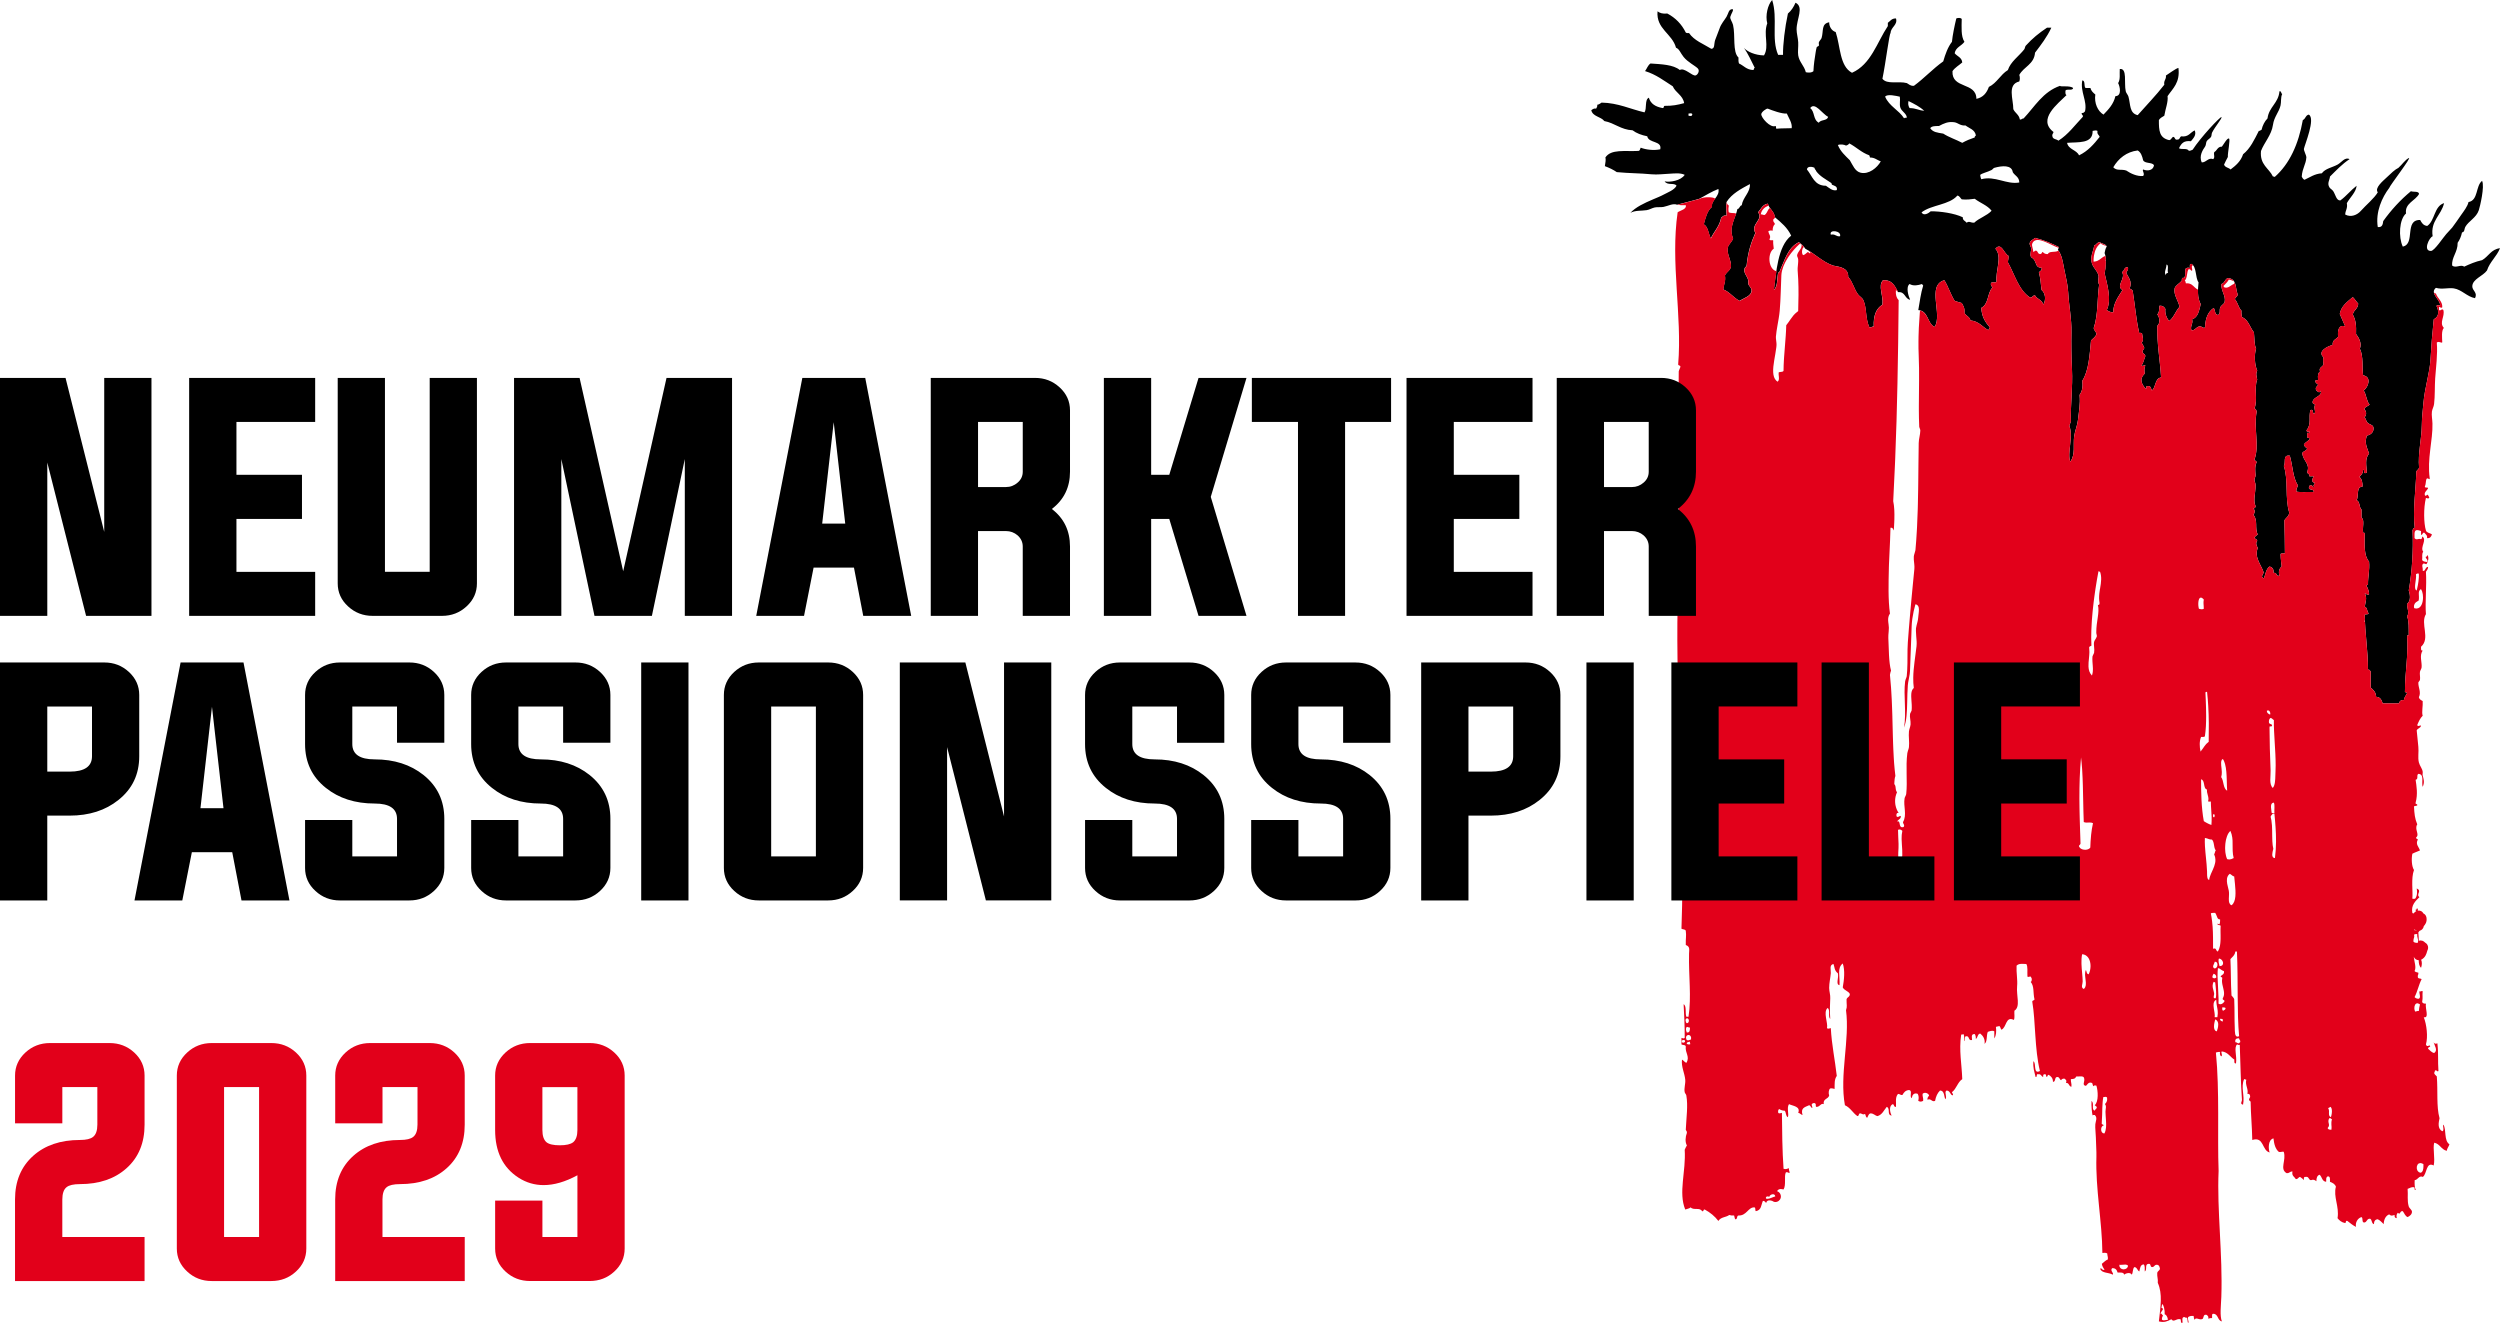 <?xml version="1.0" encoding="UTF-8"?>
<svg id="Ebene_1" xmlns="http://www.w3.org/2000/svg" version="1.1" viewBox="0 0 220.796 116.845">
  <!-- Generator: Adobe Illustrator 29.7.0, SVG Export Plug-In . SVG Version: 2.1.1 Build 138)  -->
  <defs>
    <style>
      .st0 {
        fill: #e2001a;
      }
    </style>
  </defs>
  <path d="M191.292,24.321c-.039-.183.102-.186.193-.24-.111-.19.104-.666-.144-.719-.009.42-.258.669-.049.96M161.694,20.725c.407-.087.45.189.816.143.158-.492-.998-.636-.816-.143M174.408,17.557c-.304.038-.73.098-1.152.049-.127-.112-.18-.299-.384-.335-.714.837-2.293.809-3.166,1.486.19.348.618.081.815-.096.843-.004,2.081.168,2.83.529-.017.288.225.318.336.479.256-.173.34.017.672,0,.443-.421,1.119-.608,1.535-1.056-.367-.479-1.01-.684-1.486-1.056M161.791,16.311c-.022-.013-.02-.126-.048-.144-.542-.369-1.004-.587-1.343-1.056-.02-.124-.144-.145-.144-.288-.201-.117-.646-.166-.672.144.478.563.637,1.441,1.679,1.439.255.166.585.494.959.384.091-.361-.27-.391-.431-.479M177.765,15.207c-.088-.662-.966-.574-1.63-.384-.093.027-.154.148-.241.191-.382.195-.843.283-1.007.433.011.149.049.271.095.383,1.218-.331,2.232.492,3.358.288,0-.496-.392-.598-.575-.911M186.64,14.774c.32.349.707.133,1.151.289.373.255.962.537,1.487.479.179-.194-.107-.452,0-.575.408.176.914.067.96-.384-.189-.274-.809-.117-.96-.432-.083-.364-.194-.701-.48-.863-.979.116-1.704.708-2.158,1.486M165.149,13.912c.011-.092-.055-.107-.048-.192-.7-.243-1.156-.731-1.775-1.055-.064.096-.158.162-.288.191-.173-.089-.503-.145-.719-.047.226.571.654.944,1.054,1.342.263.436.454.986.96,1.104.725.167,1.461-.437,1.775-1.007-.332-.1-.522-.343-.959-.336M184.817,11.56c.033,1.172-1.3.968-2.256,1.056.122.599.834.608,1.056,1.104.781-.372,1.316-.988,1.823-1.632-.057-.181-.256-.225-.191-.528-.155-.078-.26-.022-.432,0M171.624,11.8c.505.329,1.136.528,1.679.816.335-.191.711-.345,1.105-.479-.035-.131.095-.096.095-.193-.089-.501-.577-.606-.911-.863-.484.038-.645-.24-1.008-.288-.536-.069-.893.097-1.342.337-.323-.003-.643-.003-.769.191.255.362.598.383,1.151.479M149.126,10.027v.191c.183.038.316.075.337-.144-.116-.12-.129-.046-.337-.047M156.13,9.595c-.102-.042-.555.285-.576.479-.033.307.798,1.25,1.248,1.056.099.011.012.21.096.239.451-.049.701-.018,1.342-.048.064-.462-.268-.905-.431-1.294-.432.046-1.305-.283-1.679-.432M159.872,9.546c.426.313.24,1.031.767,1.295.146-.3.747-.148.815-.527-.494-.229-1.167-1.359-1.582-.768M168.651,9.546c.596.01.734.189,1.294.24-.389-.363-.888-.614-1.391-.864-.052.257-.018.431.097.624M166.491,8.539c.356.844,1.218,1.182,1.68,1.919.012-.099.21-.014.239-.096-.06-.376-.459-.507-.575-.863-.099-.305.012-.625-.048-.96-.311-.069-1.114-.264-1.296,0M154.019,4.221c.282.343,1.003.66,1.775.672.489-.807-.083-1.842.288-2.83-.186-.688.042-1.646.432-2.063.518,1.616-.099,3.421.528,4.844h.431c-.012-.896.162-2.402.432-3.645.293-.25.511-.577.672-.96.771.376.095,1.426.095,2.351,0,.365.127.771.144,1.152.019.411-.051.836,0,1.151.099.607.522.89.672,1.486.261.055.504.055.671-.094.035-.647.101-1.07.192-1.632.017-.098.057-.374.096-.479.023-.061.164-.085.192-.144.03-.061-.028-.2,0-.288.046-.144.208-.275.24-.384.188-.635-.042-1.26.672-1.391-.009.353.199.752.575.863.421,1.26.34,3.02,1.44,3.598,1.683-.747,2.196-2.665,3.165-4.126v-.287c.215-.154.336-.401.72-.385.173.579-.46.753-.479,1.295-.112.017-.426,2.621-.72,4.031.407.534,1.411.182,2.158.384.187.101.312.264.625.239.913-.669,1.665-1.5,2.589-2.158.187-.645.405-1.258.769-1.728.055-.582.229-1.421.384-2.063.145-.064.395-.076.479.049-.007.697-.084,1.516.239,2.014-.255.368-.771.477-.862,1.008.216.278.63.36.67.815-.288.256-.644.444-.863.769-.081,1.599,2.101.937,2.112,2.445.595-.123.912-.526,1.102-1.054.71-.347,1.022-1.088,1.679-1.488.236-.735.971-1.226,1.44-1.823.075-.095.064-.25.144-.335.589-.648,1.149-1.099,1.87-1.584h.384c-.385.831-.915,1.517-1.44,2.207-.082,1.036-1.001,1.236-1.391,1.967.067.152.067.423,0,.575-1.085.261-.525,1.551-.527,2.447.153.343.51.481.576.911.175.032.184-.103.335-.095.986-1.046,1.706-2.356,3.214-2.879.056.12.872-.054,1.153.192-.02.285-.583.028-.672.24-.006.165-.025.345.095.384-.76.768-2.607,2.139-1.151,3.262-.014.145-.148.171-.097.384.031.273.376.233.528.384.875-.551,1.464-1.383,2.16-2.111.047-.191-.144-.145-.097-.336.169.026.21-.077.288-.144.217-.919-.437-1.711-.24-2.735.299.022.114.526.289.672h.432c.064.272.247.424.43.575-.113.761.216,1.475.721,1.775.438-.455.882-.907,1.054-1.63.581-.012.404-.847.24-1.151.214-.346.112-.796.144-1.248.685-.081.362,1.225.528,1.968.038.169.192.304.24.479.189.679.072,1.464.815,1.631.786-.894,1.617-1.741,2.351-2.687-.072-.391.187-.451.143-.814.22-.134.889-.636,1.104-.672.159,1.31-.496,1.806-.96,2.494.072.499-.195,1.135-.287,1.727-.174.114-.376.201-.479.384-.003.934.032,1.576.91,1.774.18-.028.208-.207.335-.288.218-.008.121.298.385.24.217.01.202-.213.336-.287.664.088.803-.348,1.199-.528.18.429-.158.732-.336.959-.632-.074-.846.187-1.056.623.29.144.709-.044.875.222.148.006.228-.058.335-.096.71-1.097,2.436-2.937,2.542-2.877.106.058-.578.856-.825,1.361-.06.122-.03.273-.095.383-.085.147-.302.238-.384.384-.072.127-.044.337-.144.479-.186.266-.562.822-.288,1.393.416,0,.571-.461,1.007-.289.19-.154.011-.421.096-.623.249-.134.283-.486.672-.481.189-.258.477-.779.623-.719.147.062-.125,1.261-.096,1.632-.112.223-.238.434-.335.671.077.259.408.264.575.432.465-.349.905-.725,1.104-1.344.641-.51,1.003-1.299,1.391-2.063.12.009.149-.074.24-.095.101-.412.275-.748.527-1.007.128-1.025.966-1.338,1.056-2.398.188-.029.123.197.24.239-.145.303-.073.698-.144,1.007-.142.621-.568.987-.672,1.728-.124.888-.783,1.568-1.056,2.302-.119,1.223.701,1.507,1.056,2.255.069-.004.136-.008.144.048,1.337-1.173,2.111-2.911,2.495-5.037.241-.094.239-.433.526-.481.62.334-.368,2.681-.43,3.023-.025.134.224.615.217.733-.038.663-.35.932-.41,1.714.053.123.122.229.241.288.486-.218.88-.528,1.535-.575.296-.419.923-.512,1.391-.769.35-.191.651-.698,1.056-.48-.657.431-1.18.996-1.728,1.536-.028.326-.274.591-.047.959.072.118.24.189.335.336.205.313.276.838.624.816.528-.383.923-.9,1.439-1.296-.045.564-.59,1.042-.863,1.535.089.473-.133.634-.144,1.007.519.279,1.072.032,1.391-.335.401-.461,1.193-1.113,1.486-1.63-.302-.382.453-.995.768-1.296.393-.371.742-.716,1.055-.863.317-.276.588-.708.912-.863.325-.157-1.687,2.443-1.726,2.638-.621.816-1.225,2.117-1.009,3.453.383.048.447-.223.481-.527.708-.988,1.518-1.873,2.447-2.639.222.098.676-.038.718.24-.323.605-1.283.826-1.151,1.726-.606.52-.682,2.079-.288,2.926,1.143-.232.105-2.38,1.537-2.351.131.251.276.489.622.528.696-.472.593-1.742,1.488-2.016-.24,1.074-1.217,1.552-1.008,2.926-.308.109-.879,1.321-.144,1.296.307-.011,1.084-1.203,1.343-1.487.14-.154.419-.469.527-.576.074-.073.624-.881.817-1.152.182-.257.556-.743.623-1.102.875-.149.62-1.426,1.199-1.872.247.482-.19,2.299-.288,2.591-.226.679-.901.948-1.199,1.486-.088.158-.037.446-.287.48-.072.36-.207.658-.384.912.018.828-.556,1.284-.481,2.014.33.263.747-.137,1.056.096.494-.226.992-.448,1.583-.575.564-.317.796-.964,1.584-1.056-.294.746-.893,1.186-1.151,1.967-.351.496-1.276.757-1.297,1.391-.011.4.496.548.241,1.056-.703-.129-1.17-.754-1.871-.865-.515-.08-1.008.115-1.584-.048-.56.468.326.961.384,1.535-.127.001-.273-.018-.335.048.225.494.253.94-.24,1.2-.136,1.328-.217,2.272-.288,3.551-.065,1.162-.507,2.482-.624,3.837-.057.676-.134,1.222-.143,1.967-.015,1.212-.353,2.504-.241,3.742-.031.161-.183.2-.239.335-.05,1.584-.324,3.436-.144,4.989-.151-.022-.135.12-.193.193.085,1.781-.05,3.713-.335,5.325.145.446.176.926-.144,1.198.002.507.218.708,0,1.104.175.415.134,1.076.144,1.583.022.103-.068.092-.144.096.117,1.812-.188,3.201-.191,4.893-.05.179.162.095.191.193-.095.209-.251.355-.288.623-.275-.035-.38.099-.431.288h-1.439c-.098-.286-.195-.571-.575-.575-.021-.412-.245-.619-.481-.816v-1.439c-.082-.046-.078-.177-.24-.144.001-1.713-.265-3.157-.288-4.846.066-.095.335.015.337-.144-.147-.158-.099-.508-.337-.575.06-.415.238-.743,0-1.2.099.062.267.198.384.096.02-.179-.123-.571-.24-.767.011-.07.144-.017.144-.096-.004-.707.163-1.243.096-2.016-.454-.489-.402-1.485-.384-2.446.074-.17-.162-.029-.144-.144-.07-.411.157-1.116-.144-1.295v-.719c-.226-.19-.117-.714-.431-.817.216-.358-.06-1.211.528-1.199-.006-.33-.037-.67-.288-.863.165-.155.332-.307.335-.624.167-.022.028.261.144.288.101.021.127-.032.193-.048-.028-.549-.214-1.205.191-1.679-.188-.549-.426-.926-.191-1.584.413-.074.638-.397.575-.719-.05-.254-.325-.225-.528-.432-.169-.172-.099-.395-.287-.43.225-.222.225-.548,0-.768.088-.2.334-.242.479-.384-.282-.309-.282-.901-.528-1.247.431-.314.723-1.211-.048-1.342-.097-.651.044-1.7-.287-2.352.198-.465-.091-.985-.336-1.295.025-.753-.016-1.222-.289-1.727.078-.402.465-.494.481-.96-.175-.177-.298-.406-.481-.575-.468.411-1.008.749-1.151,1.488.147.381.333.723.481,1.102-.562-.19-.689.331-.625.912-.164.233-.529.27-.479.719-.459.126-1.383.562-.815,1.103-.056.254-.023.356,0,.624-.076.226-.468.289-.288.623-.186.102-.229.346-.193.672.048.173-.207.049-.239.144-.014.205.14.244.239.335-.029.179-.235.18-.191.432.032.129.144.176.24.24.126.014.207-.018.191-.144.161.545-.655.527-.719,1.007-.015.176.13.191.24.24-.214.23.097.62-.095.816-.207-.018,0-.448-.338-.337-.186.673.118,1.197-.335,1.775-.028.172.142.147.289.144-.008.105-.121.103-.242.096v.384c.031.096.225.031.242.144-.138.197-.383.289-.528.479.014.209.173.274.286.384-.067.204-.328.214-.43.384.031.683.727.954.43,1.679.002.191.248.137.193.383h.384c-.106.202-.264.527.095.575.016.116-.208.233-.046.337-.123.15-.135-.214-.384-.095-.089.006-.031.161-.098.191.02.253.468.075.433.384-.56-.02-1.306.035-1.535-.049-.014-.237.091-.356.144-.527-.466-.754-.454-1.747-.719-2.64-.665-.092-.328.62-.528.912.42,1.28.078,2.808.479,4.126-.036.33-.293.441-.432.671.031,1.177.038,1.745.048,2.926-.137.006-.313-.025-.383.047.017.577.062.711.096,1.104-.198.175-.315.45-.192.816-.348.092-.175-.337-.527-.239.046-.352-.113-.496-.337-.577-.345.2-.379.798-.528,1.056-.289-.172-.079-.275,0-.528-.231-.696-.85-1.324-.526-2.158-.087-.205-.219-.405-.049-.624-.001-.173-.197-.154-.24-.288.061-.131.192-.191.289-.288-.289-.538.043-1.242-.384-1.726.142-.218.162-.372,0-.576.121-.007.186-.07.191-.193-.232-.518.007-1.149,0-1.87,0-.158-.1-.339-.096-.48.005-.141.106-.251.096-.383-.024-.372-.089-.749.096-1.151-.013-.131-.176-.113-.192-.24.454-1.215-.08-2.739.192-4.222-.018-.143-.083-.236-.192-.288.307-.756-.056-1.786.24-2.542-.063-.44-.14-.422,0-.816-.233-.475-.271-1.415-.096-1.919-.175-.392-.134-.855-.192-1.439-.362-.437-.48-1.119-1.054-1.342-.034-.176-.067-.349-.049-.576-.268-.26-.326-.73-.576-1.008.02-.204.245-.202.241-.432-.223-.585-.056-1.38-.865-1.439-.277.089-.274.461-.574.527-.042.617.413,1.045.288,1.584-.045.19-.299.279-.385.48-.114.264.045.518-.192.67-.31-.025-.246-.425-.384-.623-.502.328-.752.909-.767,1.726-.194.109-.243-.114-.479-.096-.308.024-.456.427-.72.337-.151-.314.187-.641.048-.96.536-.166.63-.778.767-1.344-.324-.578-.248-1.292-.192-1.919-.308-.441-.146-1.355-.623-1.63-.208-.032-.13.222-.144.384-.106-.102-.319-.038-.384.048-.075.328.042.475-.096.767-.031.067-.148.001-.191.049-.059.064-.026.212-.049.24-.208.247-.572.427-.625.67-.118.557.316,1.064.433,1.632-.35.369-.498.94-.912,1.247-.23-.229-.391-.689-.335-1.055-.092-.18-.236-.309-.528-.289-.035.272.011.571-.191.768.209.243.283.78,0,1.007-.032,1.612.232,2.919.336,4.558-.575.081-.437.876-.815,1.151-.083-.173-.076-.437-.386-.384-.173-.045-.047.207-.144.24-.345-.377-.626-.851-.095-1.344-.046-.251-.049-.499.048-.719-.065-.088-.214.106-.336,0,.167-.216.221-.545.336-.816.012-.219-.229-.186-.239-.384-.029-.205.155-.194.142-.383-.075-.148-.138-.309-.239-.432.232-.201.086-.503.048-.816-.029-.028-.228-.113-.239,0-.283-1.184-.366-2.39-.577-3.693-.004-.189-.194-.19-.288-.289.278-.543-.099-.979-.287-1.342.022-.202.206-.242.144-.528-.359-.04-.301.34-.528.432.382.549-.593,1.232.049,1.583-.345.556-.84,1.203-.816,1.968-.273.017-.411-.102-.577-.193.448-.943.045-2.22-.191-3.262.11-.432.19-1.36,0-1.775.04-.216.085-.427.191-.576-.091-.243-.428-.243-.623-.384-.249.007-.285.228-.479.288-.098.556-.409,1.05-.192,1.632.146.39.53.687.576,1.104-.013.303-.089.5.047.719-.181,1.207-.082,2.672-.48,3.838.02.236.212.299.24.527-.079.271-.315.388-.479.576-.128,1.312-.204,2.676-.768,3.551.053.506,0,.926-.24,1.247.072.867-.058,1.402-.143,2.206-.053.496-.271.974-.336,1.44-.109.784.125,1.598-.336,2.254-.321-.707.299-2.233-.096-3.165.063-.114.08-.272.144-.384-.045-1.521.176-3.021.096-4.607-.053-1.063-.07-2.253-.049-3.261.027-1.207-.225-2.373-.286-3.549-.034-.627-.2-1.306-.337-1.967-.146-.714-.205-1.307-.575-1.775.049-.063.047-.177.096-.24-.644-.332-1.334-.617-2.112-.816-.114.127-.427.218-.479.48-.024.121.129.316.144.479.008.085-.112.472-.047.672.041.134.173.123.287.288.242.348.15.722.672.719.056.281-.173.275-.242.432.153.457.169,1.087.242,1.535.33.268.416.872.144,1.296-.073-.44-.552-.472-.721-.816-.232-.025-.211.204-.431.191-1.027-.668-1.357-2.032-1.967-3.118.004-.205.081-.335.049-.576-.376-.149-.62-1.247-1.152-.624.627.711-.006,1.932.096,2.926-.087.105-.393-.008-.479.096-.098.244.172.367.095.432-.442.495-.295,1.432-.96,1.775.039.793.369,1.293.768,1.726-.083.045-.088.169-.143.24-.528-.288-.84-.792-1.584-.863-.059-.341-.41-.391-.528-.672.047-.415-.108-.627-.239-.863-.218-.054-.419-.126-.623-.191-.355-.559-.563-1.263-.912-1.824-1.593.455-.13,3.035-.864,4.126-.663-.313-.529-1.422-1.438-1.488.13-.733.225-1.502.431-2.159-.018-.063-.085-.074-.096-.144-.366.119-.765.201-1.103,0-.345.258-.108,1.062.047,1.393-.489-.087-.418-.735-1.055-.672-.285-.515-.497-1.104-1.343-1.056-.468.508.044,1.321-.048,2.159-.558.337-.81.982-.768,1.918-.152.008-.211.109-.383.096-.367-.805-.216-1.666-.528-2.398-.103-.24-.328-.324-.48-.528-.361-.485-.475-1.134-.863-1.535.019-.803-.688-.88-1.343-1.007-.966-.345-1.587-1.036-2.447-1.488-.141-.242-.348-.419-.575-.576-.984.494-1.227,1.562-1.679,2.542-.028.061-.027.126-.144.144-.127.592-.013,1.161-.384,1.535.222-1.506.331-3.858,1.535-4.797-.324-.7-.883-1.165-1.44-1.63-.06-.549-.502-.714-.623-1.2-.467.077-.611.476-.864.767.499.665-.698,1.042-.24,1.823-.376.823-.66,1.738-.767,2.83-.009.168-.17.183-.192.337-.102.395.272.645.336,1.056.014.094-.024.222,0,.286.084.236.299.334.288.577-.025.496-.641.641-1.056.912-.543-.272-.852-.779-1.439-1.008.037-.441.234-.714.144-1.247.18-.333.482-.441.528-.767.069-.493-.374-1.136-.288-1.631.065-.37.355-.486.48-.863-.433-.953.264-1.901.384-2.591.209-.031.185-.293.382-.335.111-.723.774-1.144.721-1.871-.789.427-1.591.841-2.063,1.584-.071.43-.017.679,0,1.198-.283-.06-.342.105-.479.191-.145.767-.624,1.198-.912,1.824-.214-.411-.226-1.021-.623-1.247.162-.589.306-1.197.719-1.535-.084-.599.731-.918.576-1.584-.612.237-1.128.569-1.679.864-.639.194-1.32.345-1.967.528-.371-.145-.785.113-1.2.193-.255.049-.518-.001-.767.047-.245.049-.468.201-.72.24-.486.075-1.002,0-1.439.24.468-.506,1.176-.842,2.016-1.2.298-.128.676-.275.958-.432.32-.176.909-.384,1.103-.768-.219-.296-.781.008-1.054-.384.455.099,1.429-.047,1.775-.575-.409-.199-.94-.117-1.391-.096-.514.022-1.03.096-1.535.048-1.109-.105-1.886-.08-3.072-.192-.313-.215-.67-.384-1.054-.528.053-.306.1-.598.047-.767.497-.759,1.722-.516,2.879-.576.187.011.173-.179.24-.288.434.174,1.147.268,1.726.144.179-.78-1.032-.516-1.15-1.151-.507-.101-.952-.266-1.295-.528-1.049-.055-1.567-.64-2.495-.816-.303-.4-1.024-.384-1.152-.958.117-.076.205-.179.431-.144.041-.105.125-.165.097-.337.169-.022.262-.121.384-.191,1.469.028,2.562.582,3.789.863.225-.335-.005-1.124.384-1.295.157.546.604.803,1.199.911.165.036.079-.176.193-.191.722.005,1.124-.08,1.726-.241-.12-.711-.757-.906-1.007-1.487-.771-.492-1.478-1.048-2.446-1.342.164-.22.249-.519.479-.672.986.068,2.009.1,2.59.575.405-.251,1.089.548,1.391.481.182-.042.408-.414.193-.625-.256-.251-.872-.542-1.247-1.007-.287-.355-.373-.709-.672-.816-.333-1.251-1.767-1.652-1.632-3.214.2.153.465.239.865.192.721.381,1.267.94,1.63,1.68.057.055.17.053.288.046.452.668,1.278.963,1.968,1.393.327-.02.219-.407.335-.768.075-.238.25-.608.384-1.007.151-.457.45-.758.623-1.056.179-.306.177-.633.479-.671.257-.033-.081.415-.144.671-.047.196.173.44.241.719.22.915-.062,2.391.48,2.879-.006.197-.01.394.048.528.42.188.659.556,1.247.575.099-.012.045-.179.144-.191-.305-.608-.588-1.235-.96-1.776"/>
  <path class="st0" d="M215.792,99.335c-.085.067.121.524-.095.577-.434-.235-.326-.763-.242-1.151-.29-1.049-.134-2.393-.24-3.694-.084-.108-.221-.162-.24-.335.089-.008.031-.162.096-.193.186-.053.171.171.288.049-.069-.939.017-1.525-.095-2.447-.161.082-.27.032-.335-.096.092.31.405.725.046.96-.24-.063-.362-.244-.528-.383-.041-.191.297-.13.145-.289-.084-.011-.253.176-.337-.095.193-.668.063-1.757-.191-2.4.51.12.103-.785.191-1.198-.17.01-.287-.032-.335-.144.081-.459,0-.507.048-.96-.166-.039-.203.089-.288,0-.035.253.158.534-.048.671-.189.015-.293-.057-.382-.143.254-.48.371-1.098.623-1.584-.084-.092-.334-.018-.335-.193-.035-.176.081-.205.046-.383-.122-.036-.27-.048-.334-.144.176-.325-.027-.807-.073-1.274.002.003.002.004.003.007.052.134.159.239.295.286.046.015.095.022.144.024-.003.26.039.521.205.67.082-.214.103-.511.005-.715.019-.007.037-.013.054-.022.331-.198.412-.489.472-.7.005-.021.012-.042.018-.064.07-.126.093-.27.057-.416,0-.006-.004-.008-.006-.013-.004-.017-.013-.031-.019-.046-.014-.035-.029-.07-.05-.099-.003-.005-.005-.011-.007-.015-.006-.007-.016-.01-.021-.017-.038-.045-.081-.081-.133-.11-.011-.006-.021-.014-.032-.02h-.002c-.008-.01-.012-.022-.02-.032-.019-.017-.041-.027-.061-.041-.029-.022-.057-.047-.092-.063-.022-.01-.049-.01-.072-.015-.037-.01-.072-.024-.111-.024h-.011c-.036,0-.073.004-.11.011-.02.006-.038.014-.056.021-.004-.247-.021-.508-.043-.739.032-.066.082-.113.134-.159.05-.014.099-.036.142-.067.113-.08.187-.201.204-.335h.001c.094-.103.315-.344.235-.774-.017-.095-.063-.183-.13-.251-.039-.038-.085-.061-.13-.089-.049-.092-.123-.169-.22-.215-.066-.029-.136-.045-.204-.045-.028,0-.053.008-.08.013.003-.098.041-.229-.096-.187-.004.059-.013.113-.095.095-.009.074.018.113.064.131-.025.012-.053.022-.077.039-.072.053-.135.115-.197.176-.025-.02-.05-.035-.078-.059-.137-.677.277-1.055.623-1.391-.339-.256.268-.55-.24-.767.057.281.057.663-.144.912-.069-.027-.246.054-.239-.049.059-.624-.131-1.759.144-2.495-.203-.305-.242-.987-.144-1.439.236-.124.514-.211.672-.288-.113-.341-.412-.541-.191-.96-.02-.092-.188-.038-.144-.193.331-.264-.185-.719.095-1.151-.214-.511-.257-.944-.288-1.583.061-.066.226-.029.288-.096.036-.163-.195-.061-.144-.239.212-.778.072-1.482,0-2.016.282-.077.04-.38.239-.528.568.029.257.771.384,1.151.192-.411.078-.717,0-1.006-.03-.117.018-.202,0-.337-.038-.281-.26-.51-.336-.816-.108-.44.003-.934-.048-1.39-.049-.454-.095-.913-.144-1.44.082-.191.349-.194.384-.432-.143-.014-.292.134-.335-.047.127-.306.261-.603.479-.816-.104-.321.035-.849,0-1.296-.143-.08-.298-.15-.336-.337.223-.446-.061-.855-.048-1.295.001-.046.131-.163.145-.24.039-.211-.042-.518,0-.718.028-.13.13-.249.144-.384.047-.468-.215-1.035.095-1.488-.19.032-.137-.181-.144-.335.848-.74-.087-2.039.431-2.879-.085-1.045.08-2.524,0-3.741.073-.137.195-.222.192-.433-.263-.01-.245.469-.479.337.039-.275-.126-.471.049-.624.146-.034.174.049.287.048.143-.229.236-.521.097-.814-.052.045-.016.176-.146.144-.111.127.264.296.097.479-.178-.029-.383-.034-.432-.191.044-.25-.056-.506.097-.719-.315-.384.384-1.081-.097-1.344.007.119-.024.2-.096.24-.305-.089-.379.129-.574-.096-.018-.634-.017-.844.574-.624v.337c.17.01.096-.225.288-.191.138.169.285.23.24.479.283.028.374-.14.431-.335-.145-.106-.472-.137-.526-.33-.197-.638-.225-1.982-.002-2.886.114.015.199.095.29,0,.007-.119-.077-.148-.098-.239-.076-.154-.179.169-.287,0-.081-.271.188-.399.287-.623-.025-.117-.309.022-.287-.145.095-.175.07-.474.144-.672.144-.154.277.158.288-.047-.249-1.706.282-3.385.239-4.844-.011-.387-.091-.705-.048-1.056.027-.211.164-.427.192-.672.086-.711.049-1.527.096-2.254.064-.966.232-2.123.144-3.167.161-.17.497.12.482-.048-.011-.32-.094-1.024.142-1.247-.445-.476.118-1.014-.047-1.583-.151-.168-.254.147-.384,0v-.288c.098.034.188.149.289.048.042-.52-.471-.852-.552-1.201-.063-.032-.123-.059-.186-.089.038.187.188.381.325.585.005.007.009.015.015.024.018.025.035.052.05.078.025.039.048.078.067.117.007.011.011.022.017.035.015.032.029.066.042.098.005.014.01.027.014.041.014.045.025.089.029.134-.127,0-.274-.018-.335.048.226.494.254.939-.24,1.2-.134,1.327-.217,2.273-.288,3.549-.066,1.162-.507,2.484-.624,3.838-.058.676-.133,1.222-.143,1.967-.015,1.213-.353,2.505-.24,3.742-.032.161-.183.2-.24.335-.051,1.584-.324,3.436-.144,4.989-.151-.024-.134.12-.192.191.084,1.781-.051,3.714-.336,5.325.145.447.176.927-.144,1.2.001.507.218.708,0,1.103.174.415.135,1.076.144,1.583.022.102-.069.092-.144.096.117,1.812-.189,3.201-.191,4.893-.051.179.162.095.191.193-.094.208-.252.355-.288.623-.275-.035-.38.099-.431.288h-1.439c-.098-.286-.196-.571-.576-.576-.021-.412-.244-.619-.48-.816v-1.439c-.083-.046-.078-.177-.24-.144.001-.426-.016-.834-.041-1.235-.001-.014-.003-.028-.003-.042-.063-.989-.169-1.935-.216-2.939h0c-.016-.004-.03-.008-.043-.02.004-.066.016-.12.036-.17-.006-.148-.018-.289-.02-.44.065-.095.334.015.336-.144-.146-.158-.1-.51-.336-.576.059-.415.236-.743,0-1.2.098.061.266.198.383.096.021-.179-.123-.571-.24-.768.011-.068.144-.017.144-.095-.003-.708.163-1.244.096-2.015-.454-.489-.402-1.485-.383-2.446.074-.172-.163-.029-.145-.145-.068-.409.156-1.115-.144-1.295v-.719c-.226-.189-.117-.714-.431-.816.217-.357-.061-1.211.528-1.198-.006-.33-.037-.671-.288-.863.165-.155.332-.307.335-.624.166-.022.028.26.145.288.099.02.126-.032.192-.047-.027-.549-.214-1.206.191-1.679-.189-.55-.425-.926-.191-1.584.413-.074.638-.397.575-.719-.05-.254-.325-.225-.528-.432-.169-.172-.099-.395-.288-.432.227-.222.227-.546,0-.767.088-.2.336-.242.479-.384-.282-.309-.282-.901-.526-1.247.43-.316.722-1.211-.049-1.344-.096-.65.043-1.7-.288-2.351.2-.465-.091-.985-.335-1.295.025-.753-.017-1.222-.288-1.727.079-.404.465-.494.479-.96-.174-.177-.297-.406-.479-.576-.469.409-1.01.749-1.152,1.486.147.383.332.724.48,1.104-.561-.19-.688.331-.623.912-.166.233-.53.27-.48.719-.46.126-1.383.56-.816,1.103-.054.254-.022.356,0,.624-.075.226-.468.288-.287.623-.186.102-.23.346-.192.67.046.175-.208.049-.24.145-.014.205.14.244.24.335-.031.177-.236.18-.193.432.033.129.144.176.241.24.125.014.206-.018.192-.144.16.543-.656.527-.72,1.007-.016.176.13.19.24.24-.214.23.096.62-.095.816-.207-.018,0-.45-.337-.337-.187.672.118,1.196-.336,1.775-.027.172.142.147.289.144-.009.105-.122.103-.24.096v.383c.03.098.223.032.24.144-.138.198-.383.291-.528.48.015.21.173.274.288.384-.067.204-.33.214-.432.383.031.684.726.955.432,1.68,0,.191.245.137.191.383h.384c-.105.202-.264.527.096.576.014.116-.209.233-.047.337-.123.149-.136-.215-.384-.096-.09.007-.03.162-.097.191.02.254.467.077.432.384-.56-.018-1.306.036-1.535-.048-.013-.237.091-.358.144-.528-.467-.753-.454-1.746-.72-2.638-.664-.092-.328.62-.527.911.421,1.279.078,2.809.479,4.126-.035.331-.294.443-.431.672.031,1.177.037,1.743.048,2.926-.138.006-.314-.026-.384.048.017.576.061.711.096,1.104-.197.175-.316.448-.191.816-.349.092-.175-.337-.528-.24.046-.351-.113-.494-.337-.576-.345.2-.38.798-.526,1.056-.291-.172-.081-.277,0-.528-.232-.696-.851-1.326-.528-2.158-.087-.205-.218-.405-.048-.624-.003-.173-.198-.154-.24-.288.06-.131.191-.191.288-.288-.288-.538.043-1.242-.385-1.728.143-.216.164-.37,0-.574.123-.007.186-.071.192-.193-.232-.518.007-1.149,0-1.87-.002-.159-.101-.341-.095-.48.005-.141.105-.251.095-.384-.024-.37-.09-.747.096-1.151-.014-.13-.176-.112-.191-.24.452-1.214-.081-2.738.191-4.221-.018-.143-.082-.236-.191-.288.306-.756-.057-1.786.24-2.542-.064-.441-.14-.422,0-.816-.235-.475-.271-1.415-.098-1.919-.174-.393-.134-.856-.191-1.439-.362-.439-.479-1.119-1.055-1.344-.033-.175-.067-.348-.047-.576-.268-.26-.326-.729-.577-1.007.021-.204.244-.202.24-.432-.03-.081-.053-.168-.072-.254-.066-.286-.091-.588-.204-.817-.018.039-.03.087-.027.147-.001,0-.001.001-.003.001-.054.014-.106.04-.156.07-.013.008-.027.015-.039.024-.025.017-.05.034-.077.05-.126.088-.254.177-.409.186-.009.001-.014.006-.023.006-.012,0-.026-.004-.04-.006h-.002c-.011-.001-.022-.001-.033-.004h0c-.04-.007-.08-.018-.122-.036-.003-.001-.004-.001-.007-.003.006-.035-.003-.057-.017-.073-.008-.01-.016-.02-.03-.022.014-.014.026-.027.04-.04.041-.041.08-.081.12-.12.052-.052.102-.105.15-.161.012-.015.025-.031.037-.046.051-.063.097-.131.133-.209.126.013.224.052.317.096.049.021.097.045.145.066h0c-.039-.061-.091-.112-.149-.156-.03-.022-.062-.042-.098-.059-.021-.011-.045-.021-.069-.029-.067-.022-.138-.042-.226-.048-.278.089-.275.461-.575.527-.042.617.413,1.043.287,1.584-.044.19-.297.279-.384.479-.114.264.045.518-.193.672-.31-.025-.245-.425-.384-.623-.501.328-.751.909-.767,1.727-.192.107-.241-.115-.479-.096-.306.024-.455.427-.719.335-.151-.313.187-.641.048-.958.451-.14.588-.595.702-1.071.021-.091.043-.182.064-.272-.049-.088-.086-.18-.118-.274-.009-.027-.017-.053-.024-.08-.022-.074-.041-.149-.053-.225-.004-.022-.01-.045-.013-.067-.03-.207-.036-.42-.028-.633-.049-.022-.093-.049-.134-.077-.021-.015-.042-.032-.061-.049-.027-.021-.053-.042-.077-.064-.049-.045-.096-.089-.143-.133-.005-.004-.009-.008-.015-.013-.04-.038-.082-.071-.127-.102-.004-.004-.008-.008-.014-.011-.01-.007-.021-.013-.032-.018-.028-.018-.059-.034-.091-.046-.017-.007-.035-.012-.053-.018-.029-.01-.061-.017-.095-.022-.022-.003-.045-.006-.068-.007-.051-.003-.101-.004-.158.003h-.006c-.025-.085-.024-.2-.096-.24h.001-.001c.025-.024.043-.052.061-.081.097-.148.122-.349.151-.535.01-.064.02-.127.034-.186.002-.01.007-.019.009-.029.02-.068.044-.13.081-.176h.002c.021-.004.039-.007.056-.007.011,0,.018.006.026.007.002,0,.002.001.002.001.012.001.025.004.033.008h.002c.014.007.025.015.034.025t.003.003c.013.013.027.025.038.039,0,.001.003.001.004.003.007.008.014.017.021.025.018.017.039.032.067.039.106-.095-.093-.351.048-.48h.071c-.042-.052-.091-.096-.151-.131-.208-.031-.13.223-.144.384-.106-.101-.32-.036-.384.049-.074.327.042.475-.096.767-.031.067-.148.001-.192.049-.058.064-.025.211-.049.24-.208.246-.571.427-.623.67-.118.557.315,1.064.432,1.632-.351.369-.499.94-.911,1.247-.232-.229-.392-.689-.336-1.056-.092-.18-.236-.307-.528-.288-.034.272.011.571-.192.768.211.243.284.778,0,1.007-.032,1.611.232,2.918.337,4.558-.575.081-.437.874-.816,1.151-.082-.175-.075-.437-.385-.384-.172-.046-.048.207-.144.24-.345-.377-.626-.851-.095-1.344-.045-.251-.048-.499.049-.719-.064-.088-.215.106-.337,0,.166-.218.222-.545.337-.816.011-.219-.229-.187-.24-.384-.03-.205.155-.196.143-.383-.076-.149-.139-.31-.24-.432.232-.202.085-.503.048-.816-.03-.028-.228-.113-.239,0-.284-1.185-.366-2.39-.577-3.695-.004-.187-.193-.19-.286-.288.039-.078.062-.152.078-.226.004-.024.005-.046.008-.07.006-.049.009-.098.006-.145-.002-.025-.003-.049-.007-.074-.007-.046-.017-.091-.03-.135-.005-.021-.011-.042-.018-.063-.019-.055-.042-.106-.065-.158-.083-.17-.186-.327-.262-.472.023-.201.207-.242.146-.527-.338-.038-.31.289-.492.408-.013.008-.022.018-.038.024.153.218.09.457,0,.689-.004.008-.007.018-.011.027-.018.048-.038.094-.057.14-.017.04-.032.081-.046.12-.004.011-.007.022-.011.032-.012.032-.021.063-.028.094-.003.014-.007.027-.009.041-.007.032-.011.064-.011.095,0,.007-.001.015-.001.022,0,.038.007.073.019.108.003.008.009.018.013.026.012.027.028.052.049.075.007.01.015.018.024.028.032.031.068.06.118.087-.343.556-.839,1.201-.815,1.967-.273.018-.411-.101-.576-.191.447-.943.043-2.219-.191-3.263.015-.063.03-.138.044-.219.002-.01.003-.02.005-.029.012-.08.025-.165.034-.256.021-.194.033-.405.028-.606h-.032c0-.017.002-.036,0-.053.016,0,.021.011.032.015-.004-.135-.019-.263-.041-.378-.183.062-.313.175-.452.279,0,.001-.002.003-.005.004-.027.021-.056.042-.084.06-.106.073-.228.13-.384.151-.039.006-.077.012-.12.012-.006-.155.004-.303.021-.445.004-.042.012-.082.019-.124.017-.102.041-.201.071-.295.013-.039.024-.077.038-.114.048-.122.105-.239.179-.344.008-.011.021-.02.029-.031.077-.102.162-.197.266-.278h.001s0,.001,0,.003c.033.043.076.075.125.101.008.006.018.01.028.014.025.011.053.021.079.031.025.01.051.02.076.029.071.022.138.049.2.08-.118-.191-.41-.21-.591-.339-.249.007-.285.226-.479.288-.098.556-.41,1.049-.192,1.63.145.391.53.689.576,1.105-.013.303-.088.5.047.719-.181,1.205-.082,2.672-.479,3.837.018.237.212.3.24.528-.081.271-.317.388-.48.575-.129,1.312-.203,2.676-.768,3.551.054.504,0,.926-.241,1.246.073.869-.057,1.404-.142,2.207-.053.496-.271.974-.335,1.44-.111.784.124,1.598-.337,2.255-.32-.707.299-2.233-.096-3.167.062-.113.079-.272.144-.383-.045-1.521.175-3.021.096-4.607-.053-1.063-.07-2.253-.048-3.262.026-1.207-.226-2.375-.287-3.549-.034-.627-.2-1.306-.337-1.967-.027-.128-.049-.25-.073-.37-.099-.521-.192-.972-.459-1.344-.01.008-.017.02-.027.026-.009.006-.018.013-.028.017-.13.064-.326.06-.502.077-.044.003-.083.008-.122.017-.006.001-.014.001-.02.003-.004.001-.008.003-.012.004-.042.01-.077.027-.109.046-.008.004-.018.008-.025.015-.035.025-.062.059-.077.103h-.006c-.026.003-.051.006-.075.006-.02,0-.034-.006-.05-.007-.143-.015-.229-.085-.313-.159-.011-.01-.024-.021-.037-.031-.013.013-.025.029-.034.048-.013.022-.026.046-.038.068,0,.001-.002.001-.002.001-.009.017-.022.031-.036.043-.003.004-.007.007-.011.01-.018.013-.041.021-.07.021h-.003c-.011.001-.022.003-.032.003-.025,0-.038-.013-.056-.02h0c-.015-.006-.035-.006-.046-.014h0c-.02-.014-.032-.034-.046-.053,0-.001-.002-.001-.002-.003-.007-.011-.016-.018-.023-.031-.017-.031-.031-.063-.049-.092-.018-.029-.041-.052-.069-.07-.004-.001-.005-.007-.008-.008h-.002s-.004,0-.007-.001c-.037-.011-.065-.013-.087-.008-.009.001-.019.003-.026.007-.014.007-.028.014-.039.025-.01.01-.021.02-.03.031h-.002c-.007.008-.014.017-.022.022-.017.013-.037.021-.064.021h-.01c-.004-.271-.159-.524-.095-.719,0-.003,0-.004.003-.006.051-.136.131-.219.227-.268,0-.001.002-.001.002-.001.067-.034.141-.053.223-.056.01,0,.02-.003.029-.003.01,0,.023.003.033.003.331.013.755.212,1.148.402.248.12.486.236.674.293.009-.022.013-.047.027-.064-.644-.332-1.334-.617-2.112-.816-.115.127-.427.218-.479.479-.024.123.128.317.144.48.008.085-.111.472-.048.672.044.134.173.123.288.288.242.348.151.722.672.719.056.281-.173.275-.24.432.15.457.167,1.087.24,1.535.329.267.416.872.144,1.295-.073-.439-.552-.471-.721-.814-.232-.025-.211.204-.43.191-.126-.081-.24-.175-.347-.275-.03-.029-.057-.063-.086-.094-.073-.075-.146-.152-.211-.235-.027-.035-.049-.071-.076-.106-.062-.088-.125-.176-.184-.271-.017-.026-.032-.056-.047-.084-.066-.11-.129-.222-.189-.338,0,0,0-.001,0-.003-.256-.496-.471-1.032-.73-1.525-.032-.063-.062-.127-.097-.189.004-.204.081-.335.049-.576-.375-.148-.621-1.246-1.151-.623.403.458.285,1.129.176,1.813-.019.113-.037.226-.051.339-.001.01-.002.02-.004.029-.015.123-.028.246-.033.366v.011c-.006.124-.005.249.007.367-.087.105-.393-.008-.479.096-.098.243.171.367.096.432-.443.494-.296,1.432-.96,1.775.038.793.369,1.294.767,1.727-.084.043-.088.168-.144.239-.526-.286-.839-.791-1.582-.862-.06-.341-.411-.391-.528-.673.046-.413-.109-.626-.241-.863-.216-.054-.419-.124-.623-.191-.353-.559-.561-1.261-.912-1.823-1.591.455-.13,3.034-.863,4.126-.081-.039-.149-.091-.211-.149-.01-.01-.017-.021-.026-.031-.379-.397-.429-1.12-1.052-1.273-.007.074-.014.145-.02.218-.036.433-.064.87-.085,1.31-.011.254-.021.51-.026.764-.003.151-.006.3-.006.451-.003.415.001.83.021,1.238.066,1.446.015,2.971.013,4.449,0,.126-.002.254,0,.38.001.46.011.912.03,1.355.002.021.002.045.003.066v.036c0,.013.006.024.008.036.01.052.031.103.054.154,0,.001.001.004.001.006.008.02.015.039.022.06.007.025.013.052.011.08-.009.373-.136.735-.142,1.103-.013.644-.02,1.286-.025,1.929-.004.37-.009.739-.011,1.109-.003.187-.005.376-.006.562-.003.162-.005.324-.007.486-.007.447-.015.893-.026,1.337-.003.134-.006.27-.01.404-.014.534-.037,1.064-.063,1.592-.006.126-.014.25-.021.374-.032.556-.068,1.111-.12,1.658-.002.018-.007.036-.011.056-.031.17-.12.346-.133.52v.015c-.006.082-.004.165,0,.247.001.017.003.034.004.05.021.263.07.522.045.791-.024.235-.048.476-.071.722-.005.035-.007.071-.01.106-.02.19-.038.383-.057.578-.035.362-.07.732-.105,1.106-.006.06-.011.12-.017.18-.035.39-.071.784-.106,1.179,0,.01,0,.02-.003.029-.035.408-.07.816-.103,1.219-.004.053-.009.106-.013.158-.032.405-.063.807-.092,1.197-.057.806-.007,1.647-.056,2.471-.011.169-.018.338-.039.504-.008.059-.029.12-.053.181-.036.098-.08.198-.091.298-.158,1.246.133,2.725-.096,4.074.23-.601.262-1.393.279-2.227.011-.5.017-1.015.056-1.513.014-.163.043-.328.077-.492.032-.165.064-.327.088-.487.012-.089.024-.18.026-.268.013-.339.024-.67.038-.996,0-.045.003-.089.004-.135.028-.696.056-1.366.078-2.032.01-.257.019-.513.026-.77.005-.21.026-.422.053-.633.004-.034.009-.067.014-.099.06-.418.151-.831.262-1.217.003-.006.004-.013.006-.018h.001c.053.007.097.024.133.045.013.007.022.017.032.025.024.018.043.039.06.063.009.011.016.024.022.038.014.028.026.059.034.091.003.013.007.024.01.036.018.096.018.209.01.327-.002.017-.003.033-.005.05-.004.047-.009.094-.015.141-.003.022-.006.043-.007.066-.001.006-.001.011-.003.017-.012.106-.026.208-.032.302,0,.003-.001.004-.001.007-.007.099-.025.196-.048.291-.012.056-.025.109-.039.162-.012.043-.022.084-.033.126-.005.017-.01.034-.013.049-.025.095-.047.187-.057.277-.01.078-.006.158-.006.237,0,.306.048.619.062.935v.011c.005.127.005.256-.009.384,0,.006.002.011,0,.017-.103.932-.278,1.882-.29,2.795-.004.305.009.605.05.898-.108.094-.169.215-.2.358-.022.098-.028.208-.028.323v.084c.004.122.011.249.021.381.009.101.016.202.021.306.003.042.003.082.004.124.005.124.003.249-.009.372,0,.007,0,.014,0,.02-.002.018-.01.036-.016.054h0c-.018.053-.048.103-.076.155-.022.042-.044.084-.051.127-.007.043-.006.091-.006.137,0,.025-.004.048-.003.074.005.073.014.148.024.225.011.08.022.162.029.243.002.011,0,.022,0,.034.006.067.009.134.003.198-.019.222-.123.423-.144.624-.046.453.052.922,0,1.391-.001.01-.005.02-.007.031-.007.041-.015.08-.026.119-.018.06-.039.119-.06.179-.021.063-.041.129-.05.198-.157,1.215.025,2.472-.097,3.598-.001.02-.01.039-.015.059-.004.013-.006.025-.01.038-.014.035-.029.07-.046.103-.031.063-.062.124-.073.184-.127.698.235,1.471-.144,2.111,0,.028.009.055.017.08.003.006.004.011.007.017.01.022.021.046.032.068.002.001.002.004.003.006.01.02.018.038.027.056.002.007.004.014.007.022.007.021.012.043.011.067v.003c-.003.035-.018.073-.055.113-.004.001-.005,0-.009.001-.044.014-.083.021-.115.021-.007,0-.01-.003-.017-.004h0c-.014-.001-.025-.006-.037-.008h-.001c-.022-.007-.042-.017-.059-.031h0c-.078-.07-.093-.212-.118-.327-.003-.011-.006-.022-.01-.034-.006-.022-.014-.042-.022-.06-.005-.01-.01-.018-.016-.025-.011-.014-.026-.024-.043-.029-.007-.003-.014-.007-.022-.008-.028-.003-.062.003-.107.025.003-.006.009-.008.012-.015h.001c.061-.13.205-.175.281-.289.001-.003.005-.006.007-.008.022-.038.032-.089.032-.149,0-.007.004-.01.004-.018-.006-.018-.017-.024-.031-.025-.004-.001-.011,0-.016.001-.009.001-.017.004-.027.007-.01.004-.021.01-.032.015-.002.001-.003.001-.004.003-.052.028-.115.066-.172.066h-.002c-.03,0-.058-.017-.083-.049-.006-.007-.011-.01-.017-.018v-.022c-.003-.027-.003-.052-.003-.076,0-.059.01-.106.032-.142.009-.014.02-.025.034-.034.011-.007.025-.008.039-.011h0c.01-.003.015-.008.028-.008.017,0,.036.001.058.006.002.001.003,0,.005,0-.127-.179-.225-.412-.277-.669-.005-.025-.01-.05-.014-.077-.033-.209-.033-.433.011-.658.006-.028.011-.055.018-.082.028-.113.063-.226.116-.337-.007-.008-.011-.02-.016-.029-.016-.021-.03-.043-.039-.066-.009-.017-.014-.035-.02-.053-.006-.017-.011-.032-.015-.049-.006-.022-.01-.046-.014-.07-.002-.01-.003-.021-.005-.031-.007-.045-.011-.088-.016-.13-.004-.035-.009-.069-.016-.101,0-.008-.004-.017-.005-.025-.009-.035-.02-.068-.038-.099-.014-.025-.032-.048-.054-.067,0-.067.005-.127.008-.191h0c.004-.088.01-.173.022-.252.013-.1.032-.195.065-.276-.002-.017-.003-.035-.005-.052-.046-.36-.079-.728-.109-1.099-.009-.144-.018-.292-.028-.437-.015-.253-.029-.507-.04-.765-.008-.177-.015-.358-.021-.538-.008-.236-.015-.473-.022-.714-.013-.52-.025-1.046-.041-1.583v-.048c-.004-.142-.01-.288-.014-.43-.007-.216-.014-.433-.024-.651-.005-.144-.012-.288-.018-.432-.011-.23-.025-.462-.039-.696-.008-.13-.015-.261-.025-.393-.024-.334-.053-.672-.087-1.011-.002-.025-.004-.05-.007-.075.003-.036.012-.067.017-.101.017-.102.043-.195.078-.279v-.004c-.206-.751-.19-1.93-.238-2.877-.002-.008,0-.017,0-.025-.003-.08-.002-.159.004-.239.004-.059.008-.117.014-.175.004-.043.007-.085.011-.127.011-.117.021-.235.018-.345h0c-.003-.098-.014-.196-.026-.293-.034-.256-.073-.508.011-.744h0c.011-.032.023-.064.04-.095.018-.039.042-.078.071-.116-.174-1.232-.124-2.757-.097-3.977,0-.017,0-.036,0-.053.001-.052.003-.11.006-.175,0-.027.001-.055.002-.084.002-.036.003-.074.005-.115.021-.534.061-1.33.093-2.053.018-.423.032-.82.038-1.124.025-.006.047-.007.067-.007.015,0,.022.007.035.01.014.003.029.006.04.011.019.01.033.021.044.036.007.008.015.015.022.025.013.022.022.046.034.07.002.01.008.018.012.027.007.017.016.034.024.05.004.006.005.013.01.018.005-.064.011-.137.015-.212.006-.07.01-.145.015-.225v-.013c.006-.082.01-.168.014-.257v-.004c.005-.089.007-.182.01-.275.003-.127.004-.257.004-.387v-.068c-.001-.107-.004-.215-.009-.321-.002-.034-.003-.067-.005-.101-.005-.099-.014-.196-.025-.289-.003-.032-.005-.064-.01-.095-.014-.122-.033-.236-.057-.342.057-1.052.106-2.113.151-3.178.008-.194.017-.388.025-.582.042-1.067.08-2.137.112-3.207.001-.024.001-.047.003-.071.033-1.126.06-2.252.084-3.375.001-.045.002-.088.002-.133.024-1.148.044-2.292.06-3.426.017-1.272.032-2.535.044-3.778-.045-.045-.084-.096-.118-.152-.011-.02-.019-.043-.03-.064-.019-.038-.035-.075-.048-.117-.01-.027-.015-.055-.022-.082-.011-.046-.018-.095-.024-.147-.003-.026-.006-.053-.007-.081-.004-.08-.003-.163.007-.254.001-.004,0-.008,0-.013h.001c.038.056.086.098.136.137.019.014.038.029.057.043,0-.003-.003-.006-.004-.008-.057-.105-.112-.211-.17-.314-.009-.014-.016-.029-.024-.045-.024-.041-.05-.08-.077-.12-.014-.021-.027-.043-.042-.064-.025-.036-.053-.068-.081-.102-.018-.021-.033-.043-.053-.064-.029-.031-.063-.056-.096-.082-.021-.018-.041-.039-.065-.054-.035-.025-.078-.045-.118-.064-.025-.013-.048-.029-.076-.04-.046-.018-.102-.028-.155-.04-.028-.006-.051-.015-.081-.02-.086-.012-.183-.017-.288-.011-.467.508.047,1.32-.047,2.158-.559.337-.809.982-.767,1.919-.154.008-.212.109-.384.096-.367-.805-.215-1.666-.528-2.398-.007-.015-.017-.025-.024-.038-.109-.209-.314-.299-.455-.49-.36-.485-.476-1.134-.865-1.535.01-.39-.153-.608-.398-.743-.258-.145-.607-.198-.944-.264-.208-.074-.397-.166-.578-.267-.021-.011-.044-.022-.066-.035-.161-.092-.313-.191-.464-.295-.377-.258-.733-.538-1.134-.772.099.071.193.148.26.253-.004.004-.007.001-.011.006-.018.014-.035.025-.052.025-.003,0-.004-.001-.006-.001h0c-.017-.003-.033-.01-.049-.021h0c-.006-.004-.011-.008-.018-.014h-.002c-.014-.013-.026-.024-.039-.036-.008-.008-.015-.014-.024-.021-.009-.01-.021-.021-.032-.029-.003-.001-.004-.003-.005-.004-.002,0-.002.001-.002.001-.054.032-.099.074-.145.115-.052.049-.105.095-.17.13-.034.018-.07.034-.115.042-.04-.043-.067-.101-.081-.166-.013-.054-.013-.115-.01-.175,0-.01-.003-.021,0-.031v-.003s0-.006,0-.008c0-.001.002-.003.002-.004.007-.067.022-.133.044-.19.017-.041.041-.067.062-.096.011-.014.018-.036.031-.046.026.024.058.043.086.066-.081-.115-.173-.217-.278-.306.011.043.016.082.014.121,0,.011,0,.021-.003.031-.002.029-.007.059-.015.087-.003.008-.006.018-.008.028-.013.035-.028.07-.046.103-.02.036-.044.073-.068.108,0,.001,0,.003-.002.004-.021.031-.042.061-.065.092-.036.053-.072.107-.104.163-.006.011-.011.022-.017.034-.031.06-.057.121-.07.189-.019.11.085.221.096.383.016.226-.034.508-.048.757-.003.071-.005.14,0,.203.022.265.038.529.05.795.042.909.027,1.824-.003,2.803h0c-.033.02-.06.046-.088.071-.011.007-.019.017-.031.024-.222.165-.388.385-.547.615-.059.088-.119.175-.18.261h0c-.066.096-.133.191-.209.278-.006.316-.025.623-.044.926h0c-.042.63-.101,1.245-.144,1.873-.006.089-.011.177-.017.267-.018.3-.031.605-.033.919,0,.014,0,.028-.002.043-.063.129-.32.063-.43.144-.006.06-.003.117,0,.173.001.013.001.027.003.039.004.053.01.103.014.152.005.045.008.087.008.127.002.014,0,.027,0,.039,0,.043-.004.087-.015.126h0c-.018.06-.05.113-.106.159-.048-.031-.09-.066-.127-.105-.172-.177-.244-.432-.26-.728-.034-.63.186-1.454.274-2.183.005-.05.012-.102.016-.151.017-.18-.012-.362-.033-.532-.011-.099-.021-.194-.016-.282.024-.318.079-.647.136-.976.078-.441.163-.888.201-1.327.092-1.101.098-2.151.144-3.119v-.003c.007-.124.026-.25.054-.377.01-.043.025-.085.038-.13.024-.082.048-.166.078-.25.02-.05.042-.1.065-.151.032-.074.065-.15.103-.222.026-.052.053-.103.082-.154.039-.071.08-.14.123-.208.032-.05.063-.099.095-.148.046-.067.092-.133.14-.197.033-.046.067-.091.1-.135.052-.066.105-.129.158-.19.031-.038.062-.077.094-.112.074-.085.148-.163.222-.237.096-.099.19-.189.279-.267.018.012.038.024.06.034.005.001.01.001.016.003.015.004.032.007.051.008.006.001.01.003.017.003-.072-.062-.145-.124-.225-.179-.983.494-1.226,1.562-1.679,2.542-.028.062-.026.126-.143.144-.126.592-.013,1.161-.385,1.535.017-.112.033-.229.049-.348.053-.408.105-.858.175-1.314h0c-.046-.013-.088-.028-.129-.048t-.002-.001c-.04-.02-.077-.043-.112-.071-.002-.001-.003-.001-.004-.003-.035-.028-.066-.059-.095-.092-.002-.001-.005-.003-.006-.006-.029-.033-.056-.071-.081-.11,0,0,0-.001,0-.001h0s-.002-.003-.002-.003c-.023-.039-.046-.081-.065-.124h0s-.003-.006-.005-.008h0c-.018-.043-.034-.087-.048-.131h0c-.003-.007-.005-.013-.006-.02h0c-.013-.043-.024-.085-.034-.13-.001-.007-.002-.014-.004-.022-.086-.467.028-1.007.355-1.225-.015-.126-.032-.25-.042-.38-.01-.106-.015-.215-.005-.34h0c-.019-.021-.045-.026-.075-.028-.002,0-.005.001-.008.001-.015,0-.035.001-.052.003-.018.003-.036.004-.053.004-.005,0-.009.001-.014.001h-.002c-.053-.001-.102-.015-.133-.078.045-.084.063-.149.066-.208,0-.038-.005-.071-.014-.105-.003-.008-.006-.018-.009-.027-.012-.034-.026-.066-.043-.101-.014-.029-.028-.062-.043-.096-.005-.013-.01-.025-.014-.038-.016-.042-.028-.087-.037-.14,0-.003-.001-.004-.001-.007.001,0,.003,0,.004-.001.084-.043.138-.061.201-.064.004,0,.009-.001.014-.001.01,0,.021.001.032.001.01.001.02.001.031.003.029.003.062.008.102.015-.003-.13.011-.243.043-.339.031-.096.08-.176.148-.236,0-.038-.009-.066-.023-.091-.003-.006-.006-.011-.01-.015-.018-.028-.038-.053-.059-.078,0-.001,0-.001,0-.003-.025-.031-.042-.069-.045-.12-.001-.01-.007-.017-.005-.028h0c-.013-.088.032-.117.075-.148.014-.01.026-.02.038-.031.015-.015.026-.035.03-.061l.016-.035c-.01-.087-.031-.161-.058-.23-.008-.022-.016-.043-.026-.064-.021-.048-.045-.092-.071-.135-.011-.02-.023-.039-.035-.057-.018-.028-.039-.053-.059-.08-.066-.088-.135-.173-.198-.264v.003s-.002.001-.003.003c-.053.034-.095.08-.13.131-.005.008-.01.017-.015.024-.102.163-.16.373-.331.465h-.003c-.014.003-.028.004-.039.004-.009,0-.013-.006-.02-.006-.035-.004-.064-.012-.091-.024-.03-.013-.062-.024-.103-.027-.024-.001-.047-.003-.081.004.078-.413.345-.641.696-.784-.023-.05-.042-.103-.058-.162-.466.077-.609.476-.863.767.499.665-.698,1.042-.239,1.823-.377.823-.662,1.738-.768,2.83-.008.166-.169.183-.191.337-.104.395.271.645.335,1.056.014.093-.024.222,0,.286.084.236.3.334.288.577-.025.496-.641.641-1.055.911-.545-.271-.853-.778-1.44-1.007.036-.441.233-.714.144-1.247.18-.333.482-.441.528-.768.004-.034,0-.07,0-.105h.001c.004-.476-.37-1.063-.289-1.525.066-.37.355-.486.481-.865-.288-.631-.079-1.26.13-1.813.047-.128.095-.253.136-.371h0s0,0,0,0c-.099-.064-.231-.059-.373-.066t-.002-.001c-.027,0-.053-.003-.08-.006h0c-.016-.001-.031-.006-.048-.008-.053-.01-.105-.022-.156-.048-.002,0-.004,0-.006-.001h0v-.015c-.018-.099-.025-.197-.024-.29v-.003c0-.029.006-.057.008-.087v-.006c.006-.064.013-.127.027-.189h0c.007-.039-.133-.001-.187-.31-.071.43-.017.68,0,1.2-.284-.06-.342.105-.479.191-.146.767-.625,1.199-.911,1.823-.215-.409-.228-1.02-.624-1.246.162-.589.305-1.198.719-1.536-.01-.073-.006-.142.007-.208.006-.026.018-.05.026-.075.013-.039.023-.078.041-.116.015-.031.036-.062.054-.092.019-.029.034-.059.054-.088.036-.053.074-.105.113-.158,0-.001.001-.001.001-.001-.007.001-.01.004-.017.006-.002,0-.004.001-.007.001-.092-.154-.989-.194-1.376.013-.614.187-1.266.334-1.892.508l-.063.017c.216.038.465.053.74.038.094.358-.469.451-.719.624-.65,4.446.409,9.094.047,13.432.01.135.229.06.193.24-.042.133-.114.236-.144.384-.065,6.703.059,13.874-.096,20.626-.095,4.132.073,8.607.191,12.522.16,5.193.34,10.746.146,16.07.114.077.347.035.382.19.063.452-.019.663,0,1.249.396.136.296.416.288.767-.045,1.999.226,3.787-.047,5.565h-.192c-.123-.324.046-.94-.24-1.104.042.891.103,1.861.096,2.974-.089.095-.176.015-.287,0v.577c.113.078.368.014.382.191-.074.571.396.894.049,1.439-.16-.063-.237-.21-.384-.286-.078.63.235,1.193.288,1.774.033.363-.123.757-.048,1.103.023.106.126.183.144.288.159.905.004,1.912-.049,3.023.028.099.119.137.097.286-.133.353-.171.796,0,1.105-.063.128-.146.238-.192.383.123,1.939-.574,3.773.048,5.277.16-.064.366-.082.479-.191.247.289.81-.027,1.008.337.179.05.076-.18.239-.145.477.26.882.591,1.2,1.007.221-.362.678-.309.96-.527.12.041.257.061.431.047.035.109.044.244.097.335.226.02.103-.311.287-.335.714.034.854-.735,1.392-.719.159.001.047.271.143.337.509-.098.456-.549.623-.912.164-.003.209.11.288.191.038-.243.285-.279.528-.191.085.062.182.103.285.103.038,0,.077-.006.115-.014.012-.003.026-.008.04-.013.211-.07.349-.275.331-.501-.003-.034-.011-.071-.021-.106-.044-.156-.166-.277-.318-.325.089-.152.246-.239.575-.151.24-.373.041-1.145.193-1.488.095-.096.229.015.335.047.027-.186-.085-.233-.047-.432-.197.049-.271.116-.481.047-.112-1.58-.131-3.407-.144-4.941-.104.025-.31.116-.335-.047-.01-.138.013-.245.097-.288.157.103.325.151.48.144.144.142.08.494.286.576.104-.305-.12-.826.097-1.152.336.163,1.045.197.815.768.171.022.221.162.383.191-.193-.635.203-.689.577-.863.154.022.134.218.286.24.03-.128-.141-.299,0-.384.066-.015.093-.067.193-.047.192.071.06.215.144.335.321.038.415-.367.672-.24-.084-.499.402-.429.479-.767-.073-.183-.052-.52.096-.623.165-.022.27.018.384.047.01-.48-.036-.824.192-1.151-.159-1.425-.446-2.719-.527-4.222-.11.024-.246.095-.336,0,.106-.453-.359-1.406.047-1.774.272.127.018.781.24.958-.05-.638-.029-1.361,0-1.823.02-.285-.096-.613-.096-.911,0-.433.109-.891.145-1.295.023-.268-.16-.752.239-.816.103.282.066.58.384.816.104.394-.218.989.144,1.054.057-.818-.235-1.508.288-1.919.212.589.12,1.475,0,2.111.124.277.486.314.623.577.019.274-.235.275-.288.479-.007.49.077.622-.047.96.347,2.615-.59,5.717-.097,8.395.479.21.696.682,1.104.96.176,0,.071-.281.287-.24.153.045.211.145.385.049.072.103.053.297.191.335.089-.135.106-.342.288-.384.294-.004.382.194.624.24.418-.126.566-.521.816-.816.347.151-.014.716.431.768-.172-.326-.241-.856.097-1.009.152.025.077.275.286.24.034-.334-.088-.777.144-1.102.145-.131.215.103.433.047.116-.221.265-.406.575-.432.355.071.002.564.241.718.05-.298.19-.493.526-.383.102.196.105.367.049.624.157.082.249.091.432,0,.036-.261-.077-.373-.048-.624.186-.179.499-.059.576.144-.062.115-.176.176-.144.384.303-.168.384.236.67.096.067-.381.207-.69.433-.912.432.003.347.605.479.767.176-.219-.13-.634.095-.767.323-.003.303.338.528.432.133-.127-.035-.169-.047-.288.399-.288.496-.88.912-1.151-.041-1.313-.305-2.534-.096-3.935.083.004.149-.01.191-.047.124.102.054.649.145.624.021-.155-.064-.415.095-.433.335-.048.159.418.528.337.027-.091-.156-.571.24-.528.076.101.1.251.095.432.183-.105.136-.44.385-.479.24.186.46.492.384.912.264-.184.153-.743.287-1.057.146-.052.415-.161.576-.048v.624c.172-.254.191-.656.144-1.007.061-.067.226-.029.287-.096.111.066.119.232.192.335.475-.182.364-1.238,1.103-.863.101-.186.025-.552.049-.814.562-.367.159-1.306.239-2.16.056-.574-.081-1.191-.047-1.823.227-.21.48-.152.863-.144.146.256.072.64.096,1.103.087.122.295-.115.335.096.084.088.063.344-.047.383.332.388.194.957.335,1.535-.008.135-.228.06-.191.24.292,1.685.197,4.165.672,6.093-.622.326-.292-.696-.577-.863-.045.623.078.874.193,1.391.195.035.008-.312.24-.242.26-.036.254.194.431.242-.019-.165.014-.275.192-.242.097.032.032.225.145.242.047-.064.045-.179.144-.193.211.123.383.289.384.623.274.004.108-.434.383-.43.206,0,.19.225.335.286.045-.099.141-.145.289-.144.144.102.225.161.144.384.302-.031.228.314.479.335.038-.277-.07-.409-.049-.67.266-.025.363-.013.481-.24.232.024.579-.068.67.096.14.338-.172.602.096.719.2.101.206-.401.625-.24.065.078.04.247.144.288.072-.112.117-.074.24-.047.141.455.207,1.393-.144,1.726.089.103.243.112.144.288-.082.046-.098.159-.193.193-.253-.183.021-.649-.239-.863-.028.474.038,1.06.095,1.295.01-.071.116-.045.193-.049.264.243.067.566.048.816-.027.358.041.768.047,1.152.008.567.064,1.235.049,1.726-.088,2.815.508,5.759.527,8.491.268-.027.336-.014.431.047,0,.186.09.339.049.528-.222.082-.351.258-.527.384.031.223.139.373.239.527-.243.082-.241-.223-.384-.095.123.42.775.311,1.104.528.137-.148-.269-.352-.048-.577.302-.013.416.159.479.384.247.01.553-.041.576.193.149-.131.554-.247.672,0,.134-.17.065-.543.24-.673.244.028.248.296.431.386.072-.265.074-.598.385-.624.129.109.089.39.095.624.269-.161-.07-.668.384-.672.184.008.075.307.289.286.205-.015.181-.264.478-.191.134.043.159.193.192.337-.029.179-.22.196-.24.384-.024.328.085.522.048.862.438.982.24,2.091.096,3.407.49.119.722,0,1.103-.191.227.316.404-.092.816,0,.042.117-.011.332.144.335.091-.109-.102-.474.144-.527.114-.021.105.087.24.047.127.081.049.367.144.479.099-.168-.096-.327,0-.527.109-.084.268-.117.479-.096.018.124.025.263.096.335.105-.296.452.105.72-.095.084-.141.039-.411.336-.337.086.074.185.135.144.337.112-.017.179-.077.335-.049.016-.161-.064-.416.144-.384.417.049.33.598.72.672-.196-.518-.077-1.358-.048-2.158.133-3.76-.395-7.639-.24-11.13-.115-3.123.096-7.054-.239-10.458.113-.029.218-.07.384-.048-.071.082-.021.338.095.383.154-.108-.084-.359.048-.432.546.063.727.488,1.103.721.007.152-.047.366.145.335.104-.656-.21-1.377.095-1.679.055.039.13.063.239.046.06,1.427.08,3.4.193,4.847.011.155-.207.37.096.432.172-.805-.223-1.513.095-2.254.091-.011.107.053.193.048-.126.469.21.818.095,1.247.157-.013.231.057.24.193.031.175-.103.183-.095.335.014.113.167.089.144.239.014,1.025.123,2.146.143,3.31,1.052-.334.836.933,1.535,1.104-.113-.286-.166-1.115.336-1.247.056.504.171.948.48,1.2.191.042.354-.073.433,0,.237.738-.387,1.497.24,1.87.262.039.285-.161.526-.144-.083.405.183.458.288.67.217.025.215-.168.383-.19.119.089.248.168.338.288-.003-.147-.029-.316.142-.288.324-.068.248.264.481.288.232-.089.339-.018.479.095,0-.288.068-.509.288-.576.215.184.206.594.575.624.031-.13-.061-.381.144-.481.235-.01.193.256.193.481.232.087.443.196.526.432-.247.888.315,1.756.144,2.782.164.204.362.374.672.432.098-.029.014-.243.193-.193.244.187.473.391.767.529-.086-.365.142-.77.48-.865.169.07.003.478.239.481.268-.02.217-.36.529-.337.179.092.112.43.334.48.006-.253.097-.415.337-.433.219.101.363.277.528.433.003-.342.138-.728.479-.863.176.155.251.123.48.047-.018.179.038.281.192.288-.037-.235-.031-.327.096-.479.249.244.145-.176.432-.144.144.175.205.433.431.527.213-.098.389-.258.385-.479-.006-.166-.231-.279-.29-.48-.146-.504-.044-1.01-.095-1.535.185-.056.301-.179.576-.144.095.033-.029.286.144.24-.102-.219-.112-.527-.095-.863.297-.031.38-.446.718-.288.374-.25.273-1.38.961-1.008.142-.665-.097-1.488.046-2.014.507.101.613.602,1.105.719.037-.235.176-.367.24-.575-.499-.327-.257-1.275-.528-1.728M213.817,52.025s.003.006.004.008c.035.052.063.113.088.182.004.01.008.018.011.028h0c.023.07.041.145.053.224v.003c.003.013.005.025.007.038v.003c.011.078.017.161.017.243v.043c-.007.467-.183.93-.559.946h-.002c-.006.001-.01.004-.016.004-.007,0-.014-.003-.019-.003-.002,0-.003-.001-.003-.001-.053-.001-.109-.011-.169-.031-.007-.003-.011-.001-.018-.004-.02-.101-.017-.179-.005-.247h0c.007-.042.024-.074.041-.106.01-.021.018-.043.031-.06.021-.029.044-.057.071-.08.017-.015.035-.028.053-.042.068-.048.141-.091.212-.137.088-.462-.13-.809.203-1.01M213.375,50.718h0c.027-.026.056-.04.087-.053.015-.006.031-.007.046-.01.017-.001.032-.008.052-.006.018.003.039.007.061.015h.003c.01.087.01.197.004.318-.002.043-.008.091-.011.137-.007.075-.012.149-.022.228-.013.094-.027.18-.042.27-.004.024-.007.048-.011.071-.021.113-.042.211-.065.303v.003c-.012.052-.025.113-.037.154-.041-.007-.069-.029-.091-.06-.007-.01-.011-.024-.015-.035-.013-.025-.024-.052-.03-.085-.004-.02-.005-.042-.007-.063-.003-.032-.004-.066-.003-.103,0-.027.002-.056.003-.084.003-.038.006-.075.01-.116.004-.035.008-.07.013-.106.005-.036.009-.071.014-.107.012-.082.022-.163.032-.243.001-.015.004-.032.005-.049.014-.124.018-.235.007-.327-.001-.017,0-.038-.003-.052M148.798,92.03c-.005.006-.007.01-.012.014-.018.018-.043.031-.069.038h-.002s-.007.001-.01.001c-.014.003-.027.006-.043.006-.011,0-.022-.003-.033-.006-.02-.003-.035-.01-.052-.018-.015-.006-.032-.01-.042-.021v-.144c.007-.007.02-.01.029-.015.021-.013.044-.022.073-.027.017-.004.032-.008.049-.008.003,0,.004.001.007.001.067.001.13.028.13.098.003.035-.009.06-.025.081M148.886,90.014c.004-.011.016-.014.022-.022.017-.024.031-.049.059-.059.032-.004.061.001.085.011.121.053.142.257.061.36-.032.043-.081.068-.146.061-.027-.017-.051-.049-.067-.089-.035-.078-.046-.187-.014-.263M148.967,90.701c.019-.006.036-.007.05-.007.007,0,.01.004.017.006.029.003.053.011.074.024.023.013.049.022.081.027.019.003.037.004.065-.001,0,.015,0,.031,0,.045-.001.029-.003.057-.004.085v.01c0,.007,0,.014-.002.021-.007.096-.026.182-.081.231-.004.004-.008.007-.012.011-.028.02-.064.032-.111.034-.002,0-.004.003-.007.003-.018,0-.039-.003-.061-.007h-.008c-.024-.063-.042-.126-.055-.187-.008-.04-.011-.078-.01-.116.003-.064.017-.126.065-.176M149.302,92.187h0c-.008.032-.043.046-.084.052-.012.003-.025.007-.04.007-.01,0-.021-.001-.033-.003-.078-.007-.157-.032-.178-.055h0c-.002-.019.007-.028.009-.042.003-.02.003-.043.013-.057.008-.011.024-.015.035-.022t0-.001c.017-.01.032-.019.052-.026.057-.015.126-.021.177-.043.005.075-.022.183.049.191h0M149.351,91.756c-.002.017.003.029,0,.047h0c-.006.001-.01.004-.014.006-.053.01-.097.027-.133.043h0c-.032.015-.065.025-.098.029h0c-.007.001-.013.007-.02.007,0,0-.003-.001-.004-.001-.028-.001-.062-.011-.101-.031-.004-.003-.007-.001-.012-.004-.14-.264-.012-.426.135-.443.009-.001.017-.003.027-.003.014,0,.026.007.04.01.014.003.028.004.042.01.02.008.036.022.053.038.013.01.025.018.035.031.015.02.024.048.034.074,0,.001.001.003.001.004.006.017.014.028.018.047.007.038.003.087-.001.136M156.153,105.872c-.061.007-.123.006-.183-.013-.064-.215.194-.232.288-.144,0,0,.001-.001.001-.003.003-.035.02-.067.042-.098.119-.162.463-.229.485.053-.203.052-.423.182-.633.204M156.776,105.672h.002s.005-.003.008-.003h0s0,0,0,0c-.003,0-.006.001-.01.003M168.009,73.402c-.024.098-.038.198-.047.3-.003.032-.005.064-.007.096-.006.087-.009.173-.007.263v.061c.012.616.13,1.271.007,1.845-.021.101-.048.2-.087.295-.046-.042-.082-.091-.112-.144-.019-.036-.032-.078-.044-.119-.007-.019-.017-.036-.023-.057h0c-.022-.087-.032-.182-.036-.281-.001-.028-.003-.056-.004-.084-.002-.092,0-.186.004-.285.006-.105.011-.212.017-.321.001-.028.002-.057.004-.087.004-.117.007-.236.003-.351-.01-.211-.018-.395-.025-.58-.002-.039-.003-.078-.005-.117,0-.018-.001-.036-.001-.055-.003-.042-.004-.084-.006-.124,0-.021,0-.041,0-.06-.004-.101-.007-.201-.011-.312h0c.007-.003.01-.001.015-.004.05-.015.092-.022.126-.024h.001s.007-.003.01-.003c.008,0,.013.006.02.006.03.003.058.011.083.025h.002c.008.006.019.011.028.017h0c.03.022.06.047.099.08,0,.006,0,.013-.003.018M184.632,85.354c-.002.105-.015.208-.036.309-.006.025-.008.049-.015.074-.028.112-.065.219-.115.31h0c-.096-.007-.138-.07-.166-.145-.027-.077-.039-.168-.074-.237-.029.054-.046.113-.059.176-.001.013-.004.025-.007.038-.008.062-.012.127-.011.196,0,.01,0,.021,0,.031.003.066.009.134.017.203,0,.008.002.018.003.027.01.082.02.165.029.246.01.074.017.148.021.218h0c.003.07,0,.133-.007.193,0,.018-.005.035-.008.052-.007.045-.021.087-.038.126-.005.015-.012.031-.021.046-.028.049-.063.094-.112.128h0c-.073-.031-.114-.074-.137-.124-.046-.105-.008-.242.02-.373h0c.012-.057.021-.113.021-.165,0-.003.001-.006.001-.01,0-.006-.001-.011-.001-.017-.004-.211-.023-.437-.044-.67-.008-.101-.018-.202-.026-.304-.004-.053-.01-.106-.014-.161-.01-.127-.017-.254-.021-.381-.001-.029-.001-.059-.001-.088-.003-.102,0-.202.004-.302,0-.036.003-.073.005-.109.01-.124.024-.247.049-.365.087.003.161.024.229.052.027.011.052.022.076.036.035.02.065.042.095.067.065.053.12.114.166.187h0c.122.196.179.444.178.701,0,.013-.002.025-.002.038M184.75,73.223c-.025.162-.045.324-.063.483,0,.006-.002.011-.002.017-.042.399-.062.786-.074,1.137-.002.003-.005.004-.008.007-.021.031-.046.057-.077.08h-.001c-.01.008-.024.013-.037.02,0,.001-.001.001-.001.001-.025.015-.049.029-.077.039h-.001c-.014.006-.031.008-.046.014h-.002c-.029.008-.057.015-.088.021-.016.001-.035.003-.051.004-.023.001-.045.006-.067.006-.009,0-.016-.003-.024-.003-.145-.004-.286-.045-.383-.122-.008-.004-.017-.008-.022-.015-.028-.025-.049-.054-.066-.085-.003-.006-.007-.008-.01-.014-.023-.027-.033-.048-.039-.067-.008-.032.003-.059.025-.082.046-.054.13-.105.111-.218,0-.006.001-.01-.002-.017-.002-.08-.004-.156-.007-.235-.011-.302-.021-.602-.03-.897-.005-.14-.009-.279-.013-.419-.006-.175-.011-.351-.015-.524-.004-.151-.007-.299-.011-.448-.003-.158-.007-.317-.01-.475-.003-.154-.004-.307-.006-.461-.001-.149-.003-.3-.004-.45,0-.159,0-.317.003-.475,0-.144,0-.286.003-.43.002-.168.008-.335.012-.504.004-.131.006-.264.011-.397.007-.19.018-.383.028-.576.006-.109.01-.219.017-.33.02-.302.043-.606.071-.912.039.307.066.63.09.96.004.055.008.109.011.165.057.895.074,1.861.092,2.851.004.233.01.469.015.705.002.046.002.092.003.138.009.296.017.592.029.888.038.018.077.028.116.035.016.003.031.004.047.006.022.003.043.004.064.006.025,0,.05.001.075,0,.004,0,.009,0,.013-.001.058-.001.117-.006.176-.007.054-.003.109.001.163.01h.009s.012.003.018.003c.001.001.004.003.005.003.038.008.077.02.115.039.005.001.01.001.015.004h-.001s.001.001.001.001c-.04.172-.072.346-.1.521M185.465,52.014c-.016.094-.03.189-.041.285-.007.048-.012.094-.018.143-.012.134-.022.272-.018.415h0c.003.123.015.249.038.378.002.029.002.057.001.081h-.001c0,.008-.004.015-.006.022,0,.001,0,.004,0,.006-.003.011-.006.025-.011.034h0c-.005.008-.012.011-.016.017h0c-.009.01-.016.017-.027.022-.008.003-.018.004-.028.006-.009.003-.016.007-.028.007-.008,0-.018-.001-.026-.003.167.686-.155,1.44-.144,2.447.001.13.067.236.047.335-.002.017-.012.031-.016.045-.035.105-.106.195-.164.295-.003.004-.007.01-.01.014-.022.041-.04.082-.05.127-.015.067-.019.14-.017.218v.008c0,.006.002.012.002.018.005.145.028.303.032.46,0,.063-.006.124-.013.186-.001.024,0,.047-.004.07-.003.013-.01.027-.014.041-.021.06-.056.12-.086.179-.021.041-.039.08-.044.116-.007.073-.009.144-.009.215,0,.024,0,.047.002.071,0,.031.002.06.003.089.002.032.003.066.004.098.007.113.017.225.025.337.007.087.013.173.014.26,0,.017,0,.033,0,.05,0,.073-.004.145-.011.217-.003.026-.007.054-.011.081-.013.081-.03.163-.059.244,0,.006,0,.011-.004.017-.219-.228-.293-.5-.306-.798-.01-.232.017-.478.043-.73.018-.18.035-.362.038-.545,0-.109-.003-.218-.015-.325-.02-.092.005-.138.047-.169.024-.017.053-.029.081-.042.022-.008.045-.018.064-.029-.011-.202-.015-.416-.016-.634,0-.036-.002-.069-.002-.106,0-.393.018-.809.043-1.233.006-.094.01-.187.017-.282.011-.148.024-.298.037-.447.011-.119.021-.237.032-.357.014-.137.029-.274.044-.412.016-.138.031-.277.048-.415.015-.124.031-.247.047-.37.021-.158.042-.313.065-.468.015-.108.03-.214.047-.32.028-.183.057-.365.087-.543.012-.077.025-.154.037-.229.045-.257.09-.51.137-.754.007-.001.014-.001.021-.001.02,0,.031.008.044.017.023.014.043.031.079.034.077.228.099.447.095.666-.003.127-.015.256-.032.383-.008.055-.015.109-.025.162-.015.099-.031.2-.046.302M186.04,97.33c-.008.015-.015.031-.025.046-.029.046-.063.089-.102.127-.003.003-.004.007-.007.01,0,.001,0,.003.002.003.039.046.062.095.074.147.012.053.012.109.008.168-.003.042-.01.085-.017.127-.001.017-.003.032-.005.049-.009.06-.016.12-.016.177.002.116.009.236.017.359.01.142.021.288.029.433h0c.007.095.01.187.012.278.001.025,0,.052,0,.077,0,.069-.003.134-.007.2-.003.031-.006.061-.009.091-.007.061-.018.122-.031.179-.005.027-.009.053-.016.078-.023.08-.051.156-.09.225h-.018c-.022,0-.039-.01-.06-.014-.018-.006-.038-.006-.053-.014h0c-.02-.01-.034-.027-.051-.042,0-.001,0-.001,0-.003-.011-.011-.025-.018-.035-.032-.014-.02-.022-.042-.032-.066,0,0,0-.001-.002-.003-.005-.014-.013-.027-.019-.042-.007-.025-.008-.052-.011-.078v-.004c-.003-.017-.007-.031-.007-.047,0-.027.004-.053.008-.08v-.003c.003-.017.002-.034.006-.049.007-.027.018-.05.028-.074.001,0,.001-.001.001-.001.028-.064.07-.113.126-.141.022-.011.044-.024.072-.027-.046-.064-.16-.061-.191-.144.003-.021.003-.042.004-.063.02-.247.028-.486.035-.718.009-.406.013-.786.045-1.13.012-.154.031-.303.06-.44h0c.041,0,.07-.003.098-.007.01-.001.024-.001.032-.003.009-.001.013-.001.02-.001.019-.004.04-.007.056-.008h0s.006-.001.008-.001c.01,0,.02.006.03.008h0c.025.007.052.022.088.06.01.074.01.138.004.197-.008.078-.03.14-.06.197M187.585,112.104h-.003c-.007.001-.014.007-.021.007-.008,0-.016-.004-.023-.004h-.003c-.024-.001-.045-.007-.067-.013-.003,0-.006,0-.009-.001-.022-.004-.043-.008-.062-.017-.002,0-.002-.001-.003-.001-.023-.01-.042-.024-.062-.038-.004-.001-.007-.004-.011-.006-.015-.011-.031-.02-.045-.034h-.001c-.021-.022-.035-.05-.05-.078-.003-.006-.007-.01-.01-.015-.006-.011-.014-.018-.018-.029v-.003c-.013-.038-.014-.084-.014-.13,0-.015-.007-.027-.004-.043.051.014.117.013.187.008.042-.001.085-.006.128-.008.056-.006.108-.008.16-.011.019-.001.039-.004.057-.004.025,0,.043.007.065.01.083.011.151.036.165.116-.029.193-.19.286-.356.295M191.47,116.557c-.046.004-.102.017-.158.027-.051.011-.101.018-.151.021-.014.001-.029.006-.043.006s-.026-.003-.038-.004c-.052-.004-.099-.017-.138-.049-.017-.112.002-.189.032-.256.004-.01.008-.02.012-.028.016-.031.031-.06.046-.089.002-.004.003-.007.006-.011-.034,0-.071-.052-.105-.099-.011-.014-.022-.029-.032-.042-.001-.001-.003-.003-.004-.004-.013-.015-.024-.027-.032-.027-.004,0-.006.007-.009.011-.005.01-.009.028-.009.066h0s0,0,0,0h0c-.067-.089.025-.203.104-.316.04-.056.074-.112.087-.165-.035-.045-.088-.073-.144-.095.01-.071.02-.141.036-.205.013-.052.028-.099.061-.131.055.089.093.187.122.286.006.02.01.038.014.057.024.095.04.187.048.278h0c.007.099.011.191.007.274,0,.004,0,.011,0,.015,0,0,0,.001,0,.001h.004c.014,0,.028.013.041.018.003.001.006.003.008.003.055.027.105.085.147.17.003.007.006.013.008.018,0,.003.002.006.003.008.013.029.028.056.038.088h0c.018.056.032.115.039.173h0M196.203,67.163c.016-.041.035-.08.063-.112.009-.001.017-.001.025-.001.01,0,.017.004.025.007.006.001.013.001.019.004.012.008.023.021.028.039.037.061.067.134.093.209.02.05.036.102.052.156,0,.003.001.004.001.006s0,.003.002.004c.116.415.141.943.155,1.457.002.126.005.249.009.37.002.055.003.11.005.163.002.08.007.152.011.226.003.046.004.096.008.141h-.001c-.373-.201-.28-.872-.527-1.2.021-.066.035-.134.044-.203.002-.021.004-.043.005-.064.004-.052.007-.105.007-.158,0-.015-.001-.032-.001-.048-.013-.381-.116-.756-.023-.999M196.195,84.757c.01.008.018.015.025.024.028.029.052.061.07.098.001.001.001.003.003.006.004.01.005.02.01.028.012.029.025.059.032.088,0,.004-.002.008,0,.013.002.021,0,.042,0,.063,0,.015.003.031,0,.046,0,.008-.007.014-.008.021-.007.018-.014.038-.024.054-.004.01-.006.021-.013.029h0c-.007.01-.021.014-.029.022-.014.011-.027.022-.042.031-.01.007-.015.017-.028.021h-.001c-.018.008-.045.007-.064.012-.017.001-.031.006-.049.008-.016.001-.027.007-.045.007h-.003s0,.001-.003.001h0c-.039-.187-.148-.5-.049-.673.042.003.08.014.116.031.012.006.02.011.031.017.025.015.049.032.07.053M195.453,72.033c.003-.056.018-.112.046-.138.03.001.051.015.066.034.006.007.008.014.013.021.008.017.014.034.015.053,0,.01.003.017.004.027,0,.027-.003.053-.01.078-.008.032-.022.061-.039.077-.033,0-.057-.014-.072-.036-.02-.027-.026-.063-.026-.102.002-.004.002-.008.003-.013M194.177,53.644c-.003-.011-.005-.021-.006-.032-.007-.042-.013-.085-.017-.131,0-.01-.001-.02-.001-.029-.003-.039-.004-.077-.004-.116v-.013c.002-.222.044-.437.142-.515.002,0,.002-.001.003-.001.021-.017.046-.024.073-.027.004,0,.005-.003.009-.003.003,0,.006.003.009.003.03.001.064.013.1.035.007.004.013.008.02.013,0,.001,0,.001,0,.003.018.012.037.027.058.045.022.02.046.043.072.073h-.001.001c-.015.08-.024.148-.026.212-.005.116.007.219.015.341.006.077.011.159.011.263-.046.028-.096.038-.145.042-.013.001-.025.004-.038.004-.01,0-.019-.003-.029-.003-.032-.003-.063-.006-.092-.013-.014-.003-.026-.004-.038-.007h-.001c-.035-.008-.066-.018-.088-.024-.012-.036-.021-.077-.028-.119M194.348,66.379c-.092-.416-.111-.932.048-1.295h0s.004-.001.004-.001c.034,0,.067.001.101.003h.053c.022-.001.044-.003.065-.006.013-.001.027-.003.038-.007.027-.006.049-.017.067-.032.002-.003.006-.003.007-.004.022-.143.041-.289.055-.44.008-.087.015-.176.021-.264.004-.063.009-.124.014-.188.006-.121.011-.244.013-.367.002-.028.003-.056.003-.084.004-.144.006-.288.006-.432v-.014c0-.503-.016-.999-.035-1.45v-.022c-.01-.221-.02-.433-.029-.624.002-.011.016-.011.022-.018h.001c.012-.01.02-.022.041-.025.026-.003.056-.001.081-.006h0c.047.436.079.845.103,1.244.063,1.041.059,2.01.041,3.169-.007.006-.011.011-.018.015-.063.045-.121.095-.172.149-.018.018-.035.038-.052.057-.046.053-.089.108-.131.166-.007.01-.016.02-.023.031-.016.024-.033.047-.048.071-.021.031-.044.062-.065.092,0,.001-.001.001-.001.003-.06.088-.123.173-.19.253-.007.008-.013.018-.02.025M194.636,72.519c-.223-1.193-.242-2.622-.24-3.693.047.011.085.032.116.06.011.01.018.025.028.036.017.021.033.041.044.066.012.021.019.048.027.073.006.018.014.036.018.056.011.041.02.084.028.127v.003s0,.003.001.004c.01.057.02.113.033.169.012.052.026.101.046.145.036.082.092.147.187.172-.015.06-.013.123-.004.189.001.01.001.018.002.028.012.064.028.13.047.197.019.07.039.141.054.214.003.011.004.021.006.031.014.071.022.144.016.216-.002.045-.011.089-.025.133-.003.022.007.034.02.041.001.001.001.004.003.006.004.001.011.003.016.003.014.004.028.006.048.004.012,0,.026-.001.039-.003.018-.003.035-.004.05-.006.009,0,.017-.001.024-.001.015,0,.028.001.039.006.002.101.004.193.007.281.004.08.007.155.011.226,0,.003,0,.007.002.01.015.282.036.514.044.76,0,.001.002.004.002.006.001.068.004.14.004.214v.025c0,.077,0,.156-.004.242-.003.094-.009.193-.017.3-.108-.032-.205-.076-.299-.123-.131-.063-.257-.134-.373-.214M195.167,77.449c-.027.085-.045.169-.052.251-.01.003-.018.004-.028.004-.008,0-.015-.007-.023-.01-.123-.036-.139-.331-.139-.548-.001-.064-.001-.121-.001-.161v-.004c-.002-.036-.006-.073-.007-.108-.028-.707-.138-1.432-.178-2.122,0-.01-.002-.021-.002-.031-.013-.243-.018-.483-.006-.715.073.01.131.025.182.041h.001c.029.01.053.018.078.028.018.007.038.014.056.02.007.003.014.006.021.007.035.014.071.025.109.033.015.004.036.004.053.007.038.004.076.01.124.008.056.052.093.123.121.204.014.045.026.092.036.141.045.219.06.469.18.615-.074.073-.066.228-.128.312-.005.008-.009.018-.016.024h0c.034.073.056.144.074.214.004.018.009.035.013.053.014.068.025.137.026.204h0c.005.102-.005.203-.025.3h0c-.018.098-.046.194-.079.288,0,.001,0,.003-.002.004-.065.188-.153.371-.233.549-.021.043-.041.088-.059.131-.037.088-.071.175-.096.26M195.362,81.323c-.025-.208-.055-.419-.1-.634,0-.004,0-.01-.003-.014.039-.042.113-.049.193-.049.001,0,.003-.001.004-.001.021,0,.043.001.064.001.042.001.084.003.123,0,.002.001.002.003.003.004.046.062.077.133.105.204.029.078.054.155.088.219.004.008.008.018.012.025.009.013.017.024.025.034.01.011.019.024.028.032.01.01.021.015.033.021.011.008.023.017.037.022.013.004.027.006.042.007.018.004.036.008.06.007h0c.006.073.002.134-.004.194-.007.087-.021.168-.045.237-.004.001-.008.001-.012.001s-.006-.003-.01-.003c-.028-.003-.05-.011-.07-.022h0c-.02-.011-.041-.018-.069-.021-.009-.001-.018-.004-.03-.003-.002.039.014.06.035.077.006.006.015.01.023.014.018.008.038.015.06.02.038.007.076.013.108.024.029.011.053.028.061.059-.005.096-.009.194-.011.292,0,.095,0,.191.002.289,0,.084.002.168.004.253v.105c0,.063,0,.126,0,.187,0,.036-.002.071-.003.108,0,.057-.006.115-.01.172-.001.035-.004.07-.008.105-.006.057-.014.113-.023.168-.005.032-.011.064-.016.096-.013.06-.03.119-.048.176-.007.024-.012.049-.021.071-.029.081-.063.159-.105.233h0c-.042-.001-.07-.018-.091-.041-.004-.004-.008-.007-.011-.011-.019-.025-.035-.055-.049-.087-.014-.031-.028-.062-.049-.085-.001-.001-.004-.003-.007-.004-.019-.021-.047-.032-.085-.035-.007,0-.012-.003-.019-.003-.033.001-.07.008-.119.027h0c-.002-.686.004-1.312-.039-1.94-.013-.176-.028-.352-.051-.531M195.548,85.519s-.001.001-.001,0c-.19-.151-.027-.314.031-.496.008-.027.015-.053.016-.08.382-.05.295.658-.046.576M195.463,86.071c.013-.022.027-.046.036-.071.151.042.252.133.239.335h0c-.031.024-.058.039-.084.05-.019.008-.037.011-.055.014-.006.001-.013.004-.019.004-.002.001-.005.003-.009.003-.042,0-.086-.02-.135-.05-.011-.007-.02-.011-.033-.019-.021-.13.021-.196.06-.265M195.439,86.884s0-.008.002-.012c.012-.046.03-.095.056-.144.001-.003.001-.006.002-.008h.002c.007-.001.014-.001.021-.001.002,0,.004.003.007.003.023.003.042.011.057.022.011.004.021.008.032.014.008.003.014.01.025.01.01.095.023.196.034.298.004.038.007.074.011.112.008.084.017.168.022.253.003.038.006.074.009.112.007.106.009.211.007.307-.002.116-.012.224-.034.31t-.001.001c-.007.001-.011,0-.018.001-.02.003-.04.006-.055.006-.004,0-.007-.001-.011-.001h0c-.01-.001-.019-.004-.027-.006,0,0,0,0-.003-.001-.011-.003-.022-.006-.031-.011h0c-.005-.006-.009-.01-.014-.014,0-.001-.001-.001-.001-.001-.006-.008-.011-.017-.014-.027,0,0,0-.001-.001-.001-.002-.006-.003-.012-.004-.018v-.003c-.002-.011-.003-.024-.002-.038v-.003c0-.007,0-.013.002-.02v-.003c0-.017.004-.034.008-.05v-.007s.001-.007.003-.01c0-.003,0-.004,0-.007.004-.025.01-.049.014-.074.003-.01.003-.021.006-.031.001-.015.004-.031.005-.046.002-.01,0-.018,0-.028,0-.013.002-.027,0-.039-.01-.055-.022-.108-.036-.162-.056-.218-.136-.437-.073-.682M195.522,89.066v-.004c-.01-.064-.016-.126-.021-.187-.002-.024-.004-.049-.004-.073-.003-.05.002-.098.007-.144.002-.025.002-.052.008-.075.01-.043.028-.08.047-.115.01-.018.014-.041.027-.056.038-.048.087-.087.152-.11.002.165.017.303.035.426.015.101.034.191.05.281.013.07.026.14.034.211.001.008.003.017.003.025.008.071.011.148.011.229,0,.022-.001.045-.003.068-.004.089-.012.184-.033.295h-.241c.012-.049.014-.106.012-.169,0-.015-.003-.033-.005-.05-.004-.053-.008-.106-.016-.163-.019-.119-.041-.244-.061-.37-.001-.007-.001-.013-.002-.018M195.91,90.481h0c0,.102-.014.21-.036.313-.002.001-.002.003-.002.006-.023.101-.053.197-.084.281,0,.001,0,.004,0,.006-.133-.02-.198-.115-.229-.239-.015-.064-.025-.134-.022-.211.001-.112.019-.229.042-.337.021-.108.046-.203.065-.27.002,0,.003.003.004.003.059.022.102.054.14.094.006.006.01.014.015.021.073.088.107.204.108.334ZM195.937,88.173c-.01-.622-.077-1.355-.086-1.965-.002-.257.005-.493.031-.689h.003c.014-.006.028-.008.043-.008.002,0,.004.001.006.001.068.003.141.06.22.12.037.027.073.053.111.074.005.004.011.006.017.008.04.022.083.041.128.045.01.041.013.077.011.108-.001.042-.011.074-.026.102-.004.008-.009.017-.013.024-.015.022-.032.043-.053.06-.011.01-.022.018-.033.027-.019.013-.037.026-.055.039-.028.02-.056.041-.078.064-.016.017-.03.035-.039.056.001.036.028.049.057.057.018.006.035.014.052.022.022.011.039.027.035.066-.002.003-.002.007-.003.011-.014.067-.021.134-.023.2v.05c.009.401.204.785.182,1.152-.003.038-.007.076-.014.113-.004.022-.01.045-.017.066-.018.062-.04.122-.078.182-.008.026-.011.048-.011.066,0,.018.005.032.014.045.01.014.024.024.038.032.035.018.075.031.095.064.002.004.004.007.005.013.007.017.01.038.003.07-.015.022-.035.047-.057.073-.005.006-.009.01-.013.014-.024.027-.049.052-.077.074h0s-.002.001-.002.001c-.026.021-.054.036-.085.052-.008.004-.018.007-.026.011-.031.011-.063.02-.097.02,0,0-.002.001-.005.001-.052,0-.108-.015-.165-.055h0c.007-.116.008-.237.008-.366,0-.032-.002-.067-.002-.099M196.315,90.221c-.121-.039-.257-.063-.24-.24h.005c.021-.003.041-.004.059-.004s.032.006.048.007c.051.008.095.022.128.046v.191ZM196.555,89.022c.005.038,0,.066-.009.089-.003.007-.007.013-.012.02-.008.014-.019.028-.033.038-.006.006-.011.011-.018.015-.016.01-.032.02-.049.029-.027.014-.052.028-.071.049-.028-.001-.047-.013-.062-.028-.004-.004-.007-.01-.01-.015-.008-.013-.015-.028-.018-.046,0-.007-.004-.014-.004-.021-.003-.025-.004-.052-.004-.08h0c0-.034.003-.067.001-.099.006,0,.01.001.014,0,.027-.001.055-.001.08-.001.011,0,.021.001.032.003h.003c.016,0,.035.001.05.004h0c.044.007.083.018.109.043ZM196.589,75.543c-.018-.077-.034-.156-.045-.24-.004-.035-.007-.07-.01-.106-.007-.077-.012-.152-.014-.232-.001-.042,0-.082,0-.124.002-.075.006-.15.012-.223.002-.045.007-.087.011-.13.01-.074.021-.145.033-.216.009-.042.016-.082.024-.123.017-.073.038-.141.06-.208.011-.034.02-.069.032-.099.035-.094.076-.179.122-.254.051-.081.109-.151.172-.203.043.095.076.191.103.288.012.048.019.094.029.141.01.048.023.096.03.144.009.064.014.129.019.193.002.029.006.059.007.087.011.212.008.423.008.634v.047c0,.08.002.159.005.239.004.073.011.145.018.219.003.029.004.06.007.089.014.106.035.211.063.317-.003.001-.006.001-.01.004-.063.031-.119.056-.171.076h0c-.017.007-.035.011-.052.017h-.001c-.042.013-.084.02-.126.024-.011,0-.022.006-.033.006-.004,0-.01-.003-.016-.003-.051-.001-.104-.008-.166-.027,0-.001-.001,0-.001-.001-.038-.077-.069-.168-.095-.265-.006-.021-.009-.046-.014-.068M196.895,79.752c-.004-.01-.007-.022-.011-.034-.012-.035-.02-.071-.026-.112-.001-.011-.002-.022-.004-.034-.012-.124-.005-.264.003-.406,0-.017.001-.034.001-.05.003-.035.005-.071.005-.106,0-.045,0-.088,0-.131,0-.013,0-.025,0-.038-.002-.063-.009-.123-.02-.18-.011-.055-.026-.117-.045-.186-.065-.254-.152-.582-.114-.865.003-.021.007-.042.011-.063.007-.032.015-.064.028-.094.011-.032.026-.062.043-.092.013-.02.023-.041.037-.059.036-.049.079-.093.135-.13.048.024.088.056.127.089.052.043.102.085.166.117.028.013.056.027.091.032h0c.016.191.043.42.067.662.074.729.12,1.584-.306,1.881-.05-.022-.09-.052-.123-.088-.029-.034-.048-.073-.065-.116M197.405,91.312c-.017-.083-.024-.176-.028-.272-.003-.101-.003-.203-.007-.291h0c-.017-.377-.02-.744-.021-1.11-.003-.427-.004-.855-.024-1.289,0-.032,0-.063-.003-.095-.012-.049-.035-.089-.06-.127-.052-.077-.121-.138-.179-.208-.018-.284-.029-.552-.037-.814-.003-.053-.003-.105-.005-.158-.015-.532-.019-1.038-.03-1.543-.006-.232-.013-.462-.025-.698.079-.092.17-.172.25-.264.011-.014.022-.029.033-.043.027-.035.049-.073.071-.112.009-.017.018-.035.027-.053.024-.059.043-.123.05-.198h.002s.143-.001.143-.001c.116,2.615-.005,5.362.192,7.483-.025.011-.042.011-.064.015-.003.001-.007.003-.01.003-.021.006-.046.015-.065.015-.001,0-.002.001-.002.001-.038,0-.067-.01-.094-.026-.005-.003-.01-.01-.014-.014h-.001c-.018-.015-.035-.034-.049-.056h0c-.006-.01-.01-.02-.014-.029-.011-.024-.021-.049-.028-.078-.003-.011-.006-.024-.008-.035M197.852,92.021c-.002.01,0,.014-.002.024-.029.014-.054.032-.072.056-.003.004-.005.007-.007.011-.007.008-.014.015-.017.028-.003.001-.004,0-.007,0-.016.003-.031.006-.044.006s-.023-.006-.034-.008h-.002c-.01-.001-.021-.003-.029-.006-.02-.007-.038-.017-.053-.027-.002-.001-.003-.001-.003-.001-.01-.007-.021-.011-.029-.018-.005-.001-.007-.003-.01-.006-.011-.007-.021-.014-.034-.02-.002-.001-.005-.001-.008-.001-.022-.01-.048-.015-.081-.014h0c-.033-.212.039-.321.203-.337.014-.001.024-.007.038-.007.03,0,.06.003.094.007-.002.043.012.071.028.098.037.057.093.098.07.215M200.207,62.819c-.002-.014-.007-.022-.007-.036h0c.034-.026.067-.036.096-.04.007-.001.014-.004.019-.004s.007.004.012.004c.114.01.181.156.181.275v.005c0,.036-.005.07-.019.094h0c-.01-.004-.02-.008-.028-.014-.115-.063-.24-.117-.254-.284M200.536,68.058c-.053-1.314-.093-2.601-.096-3.788h0c-.007-.095.014-.119.044-.12h.005s.005,0,.008.001c.011,0,.024.003.035.006.011.001.021.003.031.004.005.001.011.001.016.001.002,0,.003,0,.005-.001.009,0,.018-.001.025-.007t.001-.001c.009-.006.017-.014.023-.028.036-.042.041-.073.03-.096-.003-.004-.007-.008-.009-.013-.006-.006-.012-.013-.019-.018-.007-.004-.014-.008-.021-.013-.008-.004-.016-.01-.026-.014-.01-.004-.02-.01-.031-.014-.014-.006-.026-.011-.04-.017-.012-.006-.021-.01-.031-.015-.01-.004-.017-.008-.025-.013-.01-.006-.018-.013-.028-.02-.004-.004-.011-.008-.016-.014-.011-.011-.02-.025-.025-.042-.026-.218.024-.359.144-.432.129.031.183.137.288.191-.018,1.208.162,2.688.158,4.005,0,.189-.004.373-.014.553-.021.415,0,.887-.112,1.207-.032.091-.071.17-.128.232-.35-.353-.171-1.004-.192-1.535M200.873,71.801h-.24c-.028-.284-.158-.764.069-.884.034-.018.073-.028.122-.028.102.216.022.616.049.912M200.681,75.457s.002-.004.002-.007c.001-.056.01-.114.021-.173.003-.02.005-.038.01-.057.009-.043.019-.084.029-.123.003-.008.004-.02.007-.029.01-.038.019-.071.026-.101-.05-.207-.074-.436-.086-.676-.03-.599.012-1.27-.085-1.848-.019-.106-.039-.208-.069-.306h0c.031-.129.138-.183.192-.289h.143c.021.209.04.411.056.608.004.06.009.119.014.177.011.138.021.277.031.412.004.066.008.133.011.198.009.131.014.261.02.39,0,.059.004.117.005.176.006.183.009.364.007.545,0,.208-.011.418-.022.626-.003.053-.007.106-.011.159-.014.212-.034.425-.062.644-.191-.006-.243-.152-.239-.325M205.622,97.896c.017-.049.066-.067.112-.089.03-.014.061-.028.079-.054.037.018.062.053.083.093.004.008.009.018.014.028.032.08.044.186.04.299,0,.015,0,.031-.003.048-.001.036-.005.074-.009.11-.003.02-.006.039-.009.057-.005.033-.011.064-.018.095-.004.02-.008.039-.013.057-.008.032-.018.061-.026.091-.004.01-.007.024-.01.034h-.001c-.011-.004-.017-.013-.027-.017-.026-.013-.051-.025-.07-.043-.009-.01-.014-.022-.021-.034-.011-.018-.023-.033-.03-.054-.006-.014-.007-.029-.01-.045-.004-.02-.008-.041-.011-.061-.002-.018,0-.036,0-.055-.002-.024-.002-.046-.002-.07h0c.002-.045.003-.087.003-.128v-.042c-.003-.049-.007-.095-.021-.135-.011-.031-.028-.059-.05-.082h0M205.957,98.856c-.029.085-.042.159-.049.232-.001.02-.003.039-.003.059-.002.059-.002.116,0,.172.002.008.002.018.002.028.005.057.01.115.012.173.002.006.002.013.002.02v.004c.003.071,0,.144-.011.225h-.002c-.03.003-.06.006-.086.006-.005,0-.006-.003-.01-.003-.126-.003-.21-.048-.239-.147.302-.31-.084-.48.144-.863.022-.007.042-.01.059-.01.007,0,.011.004.016.004.01.001.02.004.028.007.011.004.021.01.03.017.018.014.034.031.051.046.016.013.032.025.056.031M213.415,82.185c.015.006.032.004.047.008-.008.004-.014.011-.022.015-.065-.014-.091-.067-.19-.048-.01-.031-.02-.066-.028-.103.049.05.109.095.193.127M213.153,83.17c-.001-.007,0-.011,0-.017-.004-.045-.004-.084-.001-.117.001-.01.001-.02.003-.028.01-.084.032-.142.05-.201.003-.011.006-.024.008-.035.003-.011.005-.021.006-.032.001-.017.003-.036.003-.056,0-.01,0-.02-.002-.029-.002-.032-.008-.067-.019-.109.008-.008.025-.008.035-.014.024-.011.045-.024.074-.029h.001c.014-.001.028-.003.044-.004h.004c.012,0,.022-.003.036-.003.031,0,.061.001.094.003-.01.089-.005.163.005.228,0,.003,0,.006.002.008.03.191.11.305.042.531h-.002c-.035.006-.068.007-.1.007-.033,0-.056-.008-.084-.013-.007-.001-.013-.003-.02-.003,0,0-.001.001-.003.001s-.004-.003-.007-.004c-.011-.001-.022-.001-.03-.004-.055-.017-.101-.042-.136-.078-.001,0-.003,0-.003-.001M213.357,89.331c-.007,0-.011.006-.019.006-.013,0-.027-.001-.042-.004-.02-.043-.034-.088-.045-.135-.004-.015-.005-.029-.008-.045-.006-.033-.01-.066-.011-.098-.009-.222.078-.426.241-.443.007-.001.014-.004.021-.004.018,0,.038.007.057.012.03.006.059.021.091.038.028.015.056.027.087.05-.031.119-.048.193-.06.264,0,.001,0,.003-.002.003-.005.038-.011.075-.015.117,0,.001,0,.003,0,.004-.005.043-.009.091-.014.147v.007c-.002.011-.003.021-.005.035-.002,0-.004,0-.006-.001-.028-.006-.051-.004-.073-.003-.042.003-.076.014-.108.027-.025.013-.054.02-.088.024M214.019,103.203v.007c-.014.115-.046.211-.106.279-.026.035-.061.064-.106.081-.003.001-.003.004-.005.004h-.002s-.004-.001-.005-.001c-.066-.006-.121-.027-.168-.056t0-.001c-.014-.01-.024-.022-.037-.033-.001-.001-.004-.003-.005-.004-.028-.025-.053-.052-.073-.082t-.001-.003c-.01-.017-.017-.033-.026-.053,0-.001,0-.001,0-.003-.014-.033-.024-.066-.031-.102,0,0,0-.001,0-.003-.003-.02-.007-.039-.008-.06v-.003c-.003-.036,0-.071.004-.108v-.004c.003-.02.003-.038.007-.057h.001c.008-.04.025-.077.043-.11.002-.001.002-.003.002-.004.007-.011.01-.025.017-.036.029-.042.065-.075.109-.098,0-.001,0,0,0-.001.014-.007.032-.007.047-.011.027-.01.052-.021.083-.021.01-.001.021.004.031.004.071.007.15.031.241.091.004.138.004.27-.01.39"/>
  <path d="M4.176,54.392H0v-21.016h5.788l3.417,13.6v-13.6h4.172v21.016h-5.774l-3.426-13.541v13.541ZM27.835,50.504h-6.953v-4.671h5.788v-3.898h-5.788v-4.67h6.953v-3.889h-11.13v21.016h11.13v-3.889ZM42.122,33.376h-4.172v17.127h-3.952v-17.127h-4.172v18.147c0,.793.304,1.474.919,2.035.605.557,1.326.834,2.161.834h6.137c.834,0,1.555-.277,2.159-.834.615-.562.919-1.242.919-2.035v-18.147ZM49.576,40.543l2.928,13.849h5.07l2.907-13.849v13.849h4.172v-21.016h-5.787l-3.827,17.077-3.851-17.077h-5.788v21.016h4.176v-13.849ZM80.475,54.392h-4.235l-.819-4.26h-3.566l-.844,4.26h-4.222l4.072-21.016h5.555l4.059,21.016ZM74.649,46.242l-1.017-8.955-1.017,8.955h2.034ZM93.581,34.207c.615.563.92,1.243.92,2.037v5.417c0,1.373-.532,2.472-1.604,3.291,1.071.819,1.604,1.925,1.604,3.316v6.125h-4.174v-6.125c0-.381-.148-.708-.447-.979-.299-.258-.645-.387-1.042-.387h-2.46v7.491h-4.175v-21.016h9.217c.837,0,1.555.276,2.159.831M90.328,37.265h-3.949v5.751h2.46c.397,0,.743-.133,1.042-.397.299-.258.447-.577.447-.958v-4.396ZM105.853,33.376l-2.585,8.558h-1.6v-8.558h-4.176v21.016h4.176v-8.56h1.6l2.585,8.56h4.235l-3.155-10.508,3.155-10.508h-4.235ZM110.562,37.265h4.074v17.128h4.16v-17.128h4.062v-3.889h-12.296v3.889ZM135.35,50.504h-6.953v-4.671h5.789v-3.898h-5.789v-4.67h6.953v-3.889h-11.128v21.016h11.128v-3.889ZM145.613,54.392v-6.125c0-.381-.148-.708-.447-.979-.299-.258-.646-.387-1.042-.387h-2.46v7.491h-4.175v-21.016h9.217c.837,0,1.555.276,2.16.831.614.563.92,1.243.92,2.037v5.417c0,1.373-.532,2.472-1.603,3.291,1.071.819,1.603,1.925,1.603,3.316v6.125h-4.173ZM145.613,41.661v-4.396h-3.949v5.751h2.46c.396,0,.743-.133,1.042-.397.299-.258.447-.577.447-.958M4.176,79.525H0v-21.016h9.217c.838,0,1.556.277,2.161.831.613.563.919,1.243.919,2.038v5.415c0,1.597-.61,2.884-1.84,3.861-1.148.921-2.584,1.38-4.308,1.38h-1.974v7.491ZM4.176,68.148h1.974c1.317,0,1.975-.454,1.975-1.355v-4.396h-3.949v5.751ZM11.878,79.525l4.072-21.016h5.555l4.059,21.016h-4.235l-.819-4.26h-3.565l-.844,4.26h-4.224ZM17.704,71.376h2.034l-1.017-8.956-1.017,8.956ZM36.161,79.525c.834,0,1.555-.276,2.16-.834.612-.56.92-1.24.92-2.035v-4.336c0-1.606-.615-2.897-1.84-3.876-1.152-.916-2.588-1.377-4.311-1.377-1.317,0-1.975-.453-1.975-1.354v-3.316h3.949v3.203h4.176v-4.222c0-.795-.309-1.475-.92-2.038-.605-.555-1.326-.831-2.16-.831h-6.137c-.838,0-1.556.277-2.161.831-.615.563-.919,1.243-.919,2.038v4.336c0,1.606.61,2.897,1.838,3.873,1.149.919,2.585,1.38,4.309,1.38,1.316,0,1.974.45,1.974,1.354v3.316h-3.949v-3.215h-4.172v4.235c0,.795.305,1.475.919,2.035.605.557,1.323.834,2.161.834h6.137ZM50.829,79.525c.835,0,1.556-.276,2.161-.834.61-.56.919-1.24.919-2.035v-4.336c0-1.606-.615-2.897-1.84-3.876-1.152-.916-2.588-1.377-4.31-1.377-1.316,0-1.975-.453-1.975-1.354v-3.316h3.95v3.203h4.175v-4.222c0-.795-.309-1.475-.919-2.038-.605-.555-1.326-.831-2.161-.831h-6.138c-.838,0-1.556.277-2.159.831-.615.563-.92,1.243-.92,2.038v4.336c0,1.606.612,2.897,1.84,3.873,1.149.919,2.585,1.38,4.308,1.38,1.316,0,1.975.45,1.975,1.354v3.316h-3.95v-3.215h-4.172v4.235c0,.795.306,1.475.92,2.035.603.557,1.321.834,2.159.834h6.138ZM56.63,79.525h4.175v-21.017h-4.175v21.017ZM75.311,59.34c.613.563.919,1.243.919,2.038v15.278c0,.795-.306,1.475-.919,2.035-.605.557-1.327.834-2.161.834h-6.138c-.834,0-1.556-.276-2.161-.834-.613-.56-.919-1.24-.919-2.035v-15.278c0-.795.306-1.475.919-2.038.605-.555,1.327-.831,2.161-.831h6.138c.834,0,1.556.277,2.161.831M68.109,75.636h3.949v-13.239h-3.949v13.239ZM88.675,72.109l-3.417-13.601h-5.788v21.016h4.175v-13.54l3.426,13.54h5.776v-21.016h-4.172v13.601ZM105.047,58.509h-6.137c-.838,0-1.556.277-2.161.831-.613.563-.919,1.243-.919,2.038v4.336c0,1.606.61,2.897,1.84,3.873,1.148.919,2.584,1.38,4.308,1.38,1.316,0,1.974.45,1.974,1.354v3.316h-3.949v-3.215h-4.172v4.235c0,.795.306,1.475.919,2.035.605.557,1.323.834,2.161.834h6.137c.834,0,1.556-.276,2.16-.834.611-.56.92-1.24.92-2.035v-4.336c0-1.606-.615-2.897-1.84-3.876-1.152-.916-2.588-1.377-4.31-1.377-1.317,0-1.975-.453-1.975-1.354v-3.316h3.949v3.203h4.176v-4.222c0-.795-.309-1.475-.92-2.038-.604-.555-1.326-.831-2.16-.831M119.719,58.509h-6.138c-.838,0-1.556.277-2.16.831-.615.563-.919,1.243-.919,2.038v4.336c0,1.606.61,2.897,1.838,3.873,1.149.919,2.585,1.38,4.307,1.38,1.318,0,1.975.45,1.975,1.354v3.316h-3.948v-3.215h-4.172v4.235c0,.795.304,1.475.919,2.035.604.557,1.322.834,2.16.834h6.138c.834,0,1.555-.276,2.159-.834.612-.56.919-1.24.919-2.035v-4.336c0-1.606-.613-2.897-1.838-3.876-1.152-.916-2.588-1.377-4.312-1.377-1.315,0-1.973-.453-1.973-1.354v-3.316h3.948v3.203h4.175v-4.222c0-.795-.307-1.475-.919-2.038-.604-.555-1.325-.831-2.159-.831M136.894,59.34c.613.563.919,1.243.919,2.038v5.415c0,1.597-.61,2.884-1.84,3.861-1.149.921-2.585,1.38-4.307,1.38h-1.974v7.491h-4.176v-21.016h9.217c.838,0,1.556.277,2.161.831M133.641,62.397h-3.949v5.751h1.974c1.317,0,1.975-.454,1.975-1.355v-4.396ZM140.112,79.525h4.175v-21.017h-4.175v21.017ZM147.613,79.525h11.128v-3.889h-6.953v-4.669h5.788v-3.9h-5.788v-4.67h6.953v-3.889h-11.128v21.016ZM165.056,58.509h-4.176v21.016h9.963v-3.889h-5.787v-17.127ZM183.695,62.397v-3.889h-11.128v21.016h11.128v-3.889h-6.953v-4.669h5.788v-3.9h-5.788v-4.67h6.953Z"/>
  <path class="st0" d="M9.677,92.121h-5.266c-.837,0-1.557.277-2.162.831-.612.564-.92,1.244-.92,2.038v4.223h4.176v-3.203h3.092v3.316c0,.52-.126.883-.376,1.081-.223.182-.61.274-1.165.274-1.707,0-3.08.465-4.125,1.401-1.067.954-1.604,2.236-1.604,3.851v7.206h11.441v-3.89h-7.265v-3.316c0-.522.123-.881.372-1.08.223-.183.617-.274,1.18-.274,1.704,0,3.08-.467,4.122-1.405,1.062-.951,1.591-2.235,1.591-3.848v-4.336c0-.793-.306-1.474-.919-2.038-.605-.555-1.33-.831-2.173-.831"/>
  <path class="st0" d="M26.137,92.953c-.605-.554-1.328-.832-2.176-.832h-5.264c-.838,0-1.559.278-2.161.832-.613.563-.919,1.243-.919,2.037v15.28c0,.793.306,1.474.919,2.034.602.559,1.323.835,2.161.835h5.264c.848,0,1.571-.277,2.176-.835.612-.56.916-1.24.916-2.034v-15.28c0-.793-.305-1.474-.916-2.037M22.881,109.25h-3.092v-13.239h3.092v13.239Z"/>
  <path class="st0" d="M37.953,92.121h-5.266c-.837,0-1.559.277-2.162.831-.612.564-.92,1.244-.92,2.038v4.223h4.177v-3.203h3.092v3.316c0,.52-.126.883-.376,1.081-.223.182-.61.274-1.165.274-1.707,0-3.08.465-4.125,1.401-1.067.954-1.604,2.236-1.604,3.851v7.206h11.441v-3.89h-7.265v-3.316c0-.522.123-.881.371-1.08.223-.183.617-.274,1.18-.274,1.704,0,3.08-.467,4.122-1.405,1.062-.951,1.591-2.235,1.591-3.848v-4.336c0-.793-.306-1.474-.919-2.038-.605-.555-1.33-.831-2.173-.831"/>
  <path class="st0" d="M54.249,92.953c-.605-.555-1.328-.833-2.173-.833h-5.264c-.838,0-1.559.278-2.164.833-.61.563-.919,1.243-.919,2.036v4.809c0,1.921.689,3.323,2.062,4.21.68.439,1.421.658,2.224.658.919,0,1.915-.289,2.982-.869v5.452h-3.092v-3.215h-4.175v4.235c0,.793.309,1.474.919,2.035.605.557,1.326.834,2.164.834h5.264c.845,0,1.569-.277,2.173-.834.615-.562.919-1.242.919-2.035v-15.279c0-.793-.305-1.474-.919-2.036M50.996,99.799c0,.513-.126.872-.372,1.08-.233.183-.627.271-1.18.271-.564,0-.958-.088-1.182-.271-.239-.208-.359-.567-.359-1.08v-3.788h3.092v3.788Z"/>
</svg>